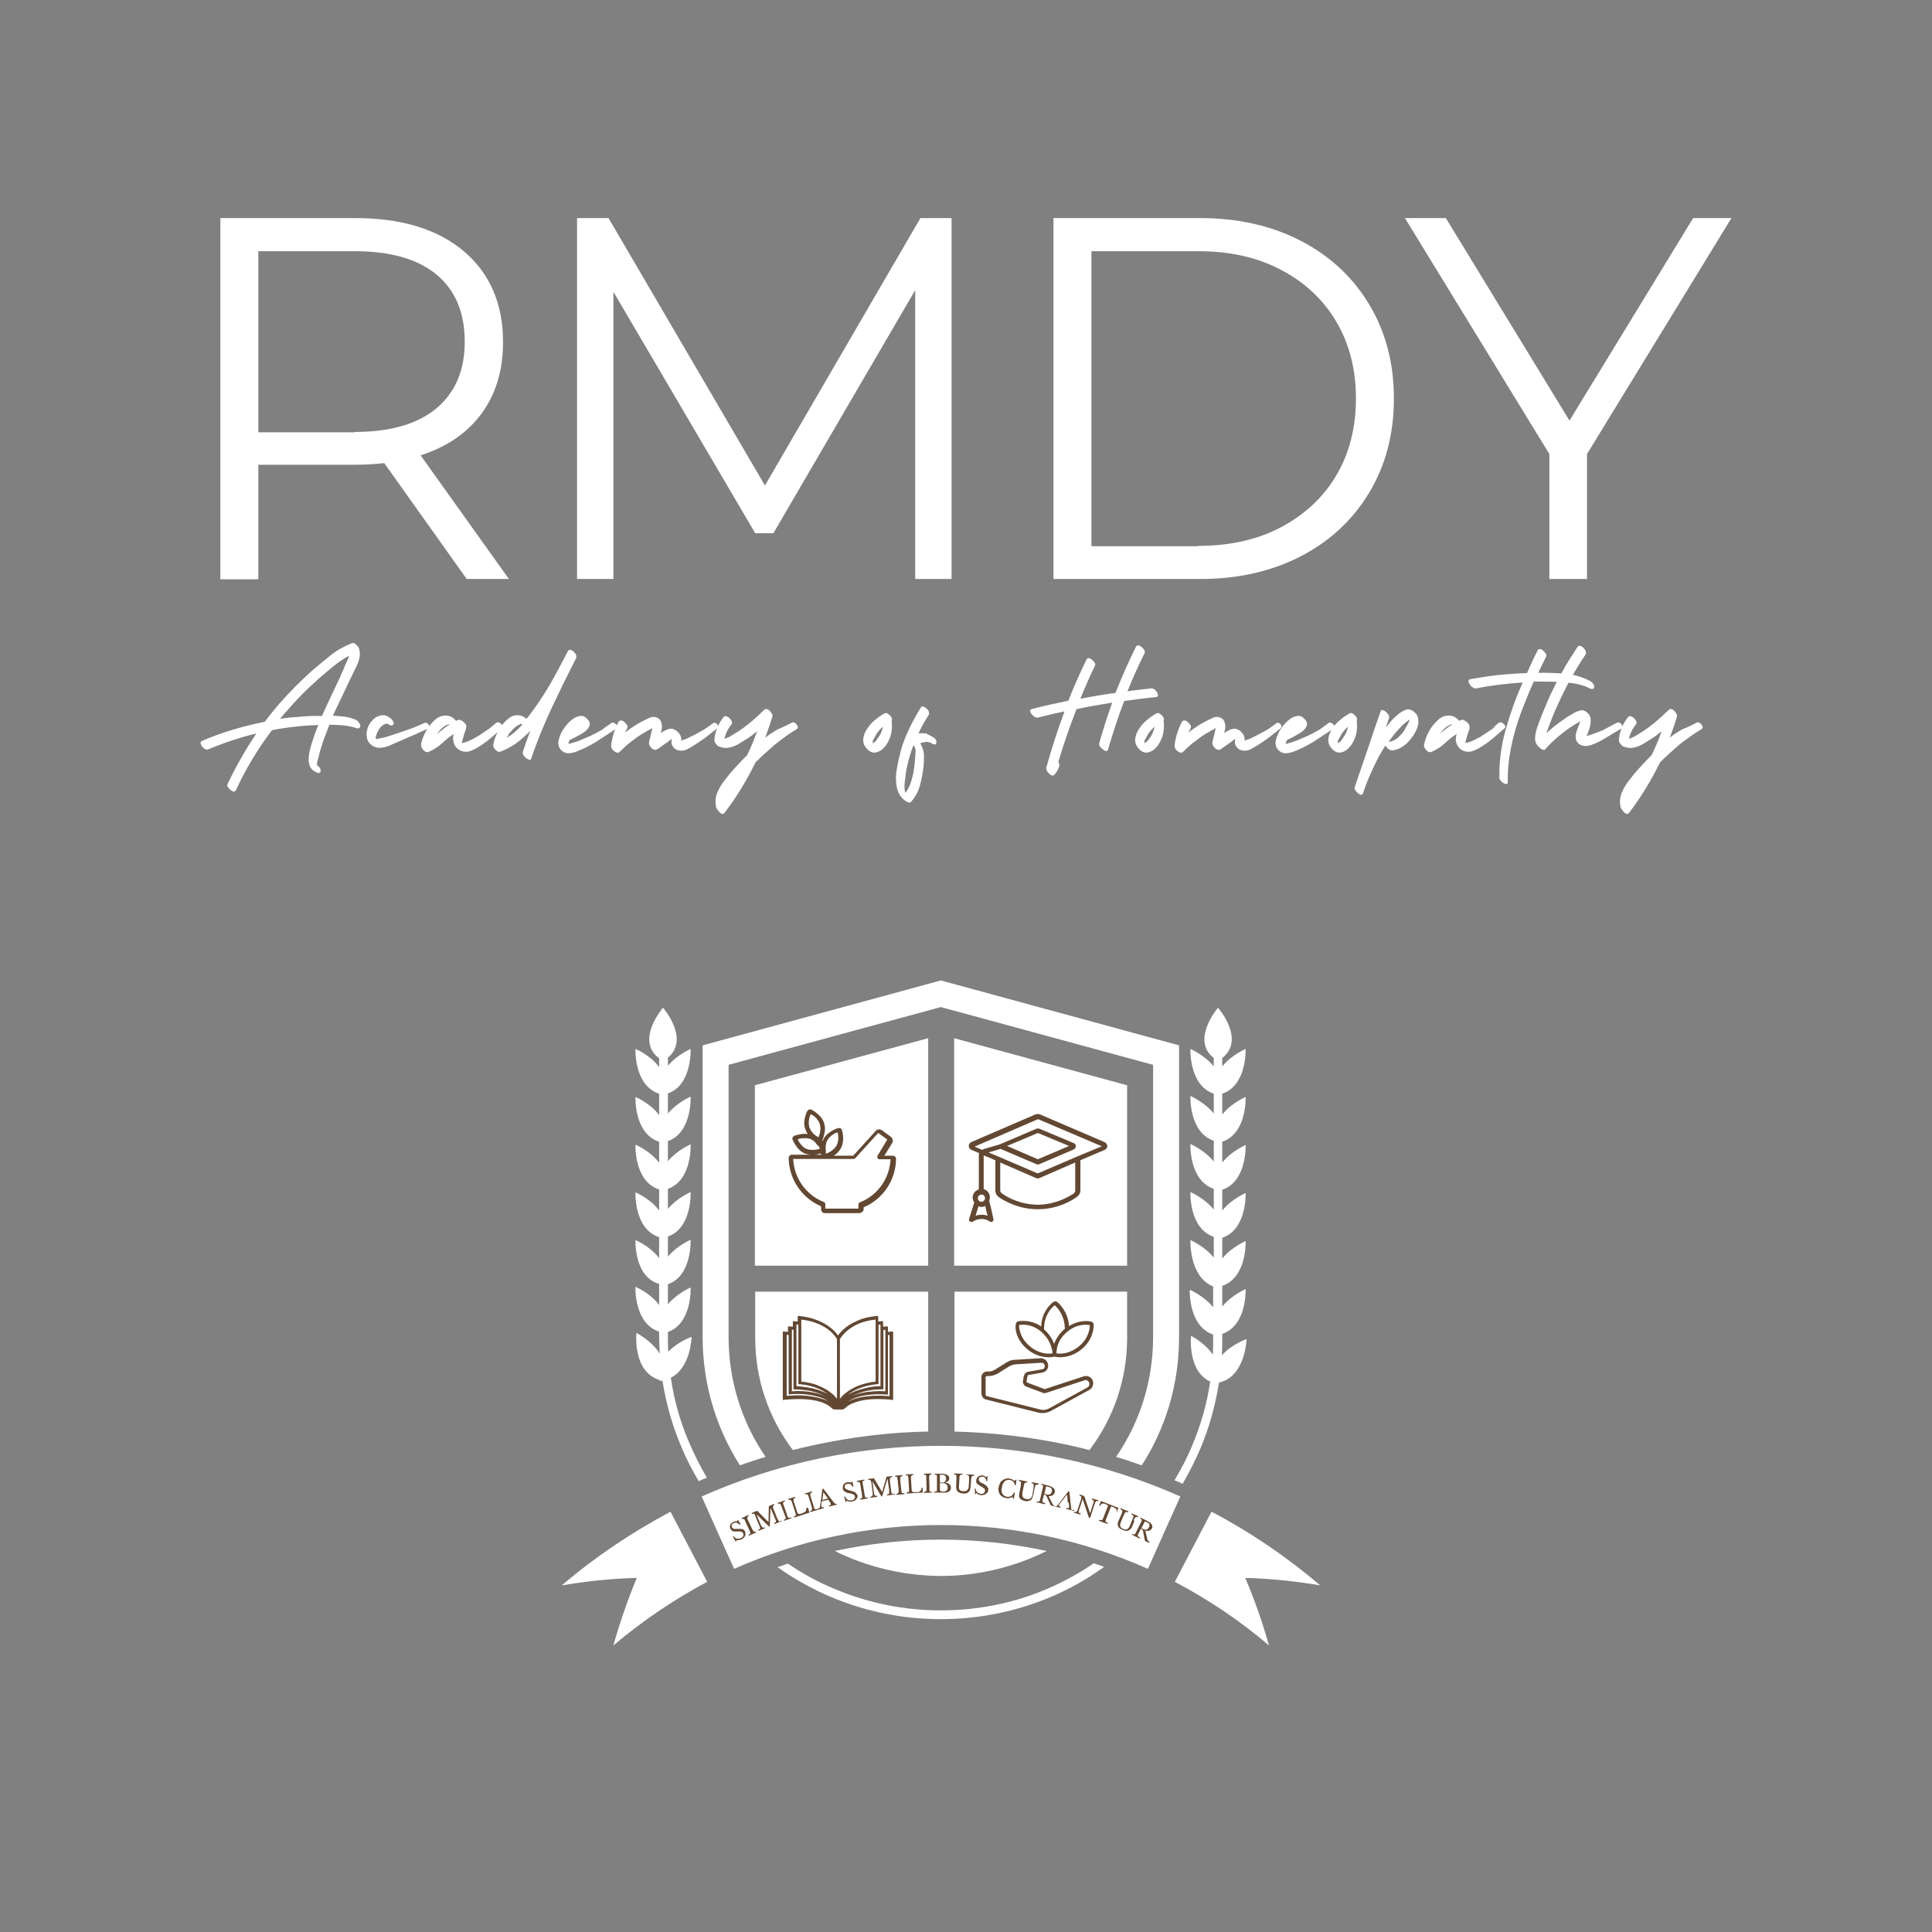 <svg xml:space="preserve" style="enable-background:new 0 0 595.3 595.3;" viewBox="0 0 595.3 595.3" y="0px" x="0px" xmlns:xlink="http://www.w3.org/1999/xlink" xmlns="http://www.w3.org/2000/svg" id="Layer_1" version="1.1">
<rect x="0" y="0" width="595.3" height="595.3" fill="#808080" stroke="none"/>
<style type="text/css">
	.st0{fill:#FFFFFF;}
	.st1{fill:#624833;}
</style>
<g>
	<path d="M109.2,133.1c11,0,19.4-2.4,25.3-7.3c5.8-4.9,8.7-11.7,8.7-20.5c0-9-2.9-15.9-8.7-20.7
		c-5.8-4.8-14.2-7.2-25.3-7.2H79.6v55.8H109.2 M143.8,178.4l-25.4-35.7c-2.9,0.3-5.8,0.5-8.9,0.5H79.6v35.3H67.9V67.2h41.6
		c14.2,0,25.3,3.4,33.4,10.2c8,6.8,12.1,16.1,12.1,28c0,8.7-2.2,16-6.6,22c-4.4,6-10.7,10.3-18.8,12.9l27.2,38.1H143.8z" class="st0"></path>
	<polyline points="293.2,67.2 293.2,178.4 282,178.4 282,89.4 238.3,164.3 232.7,164.3 189,89.9 189,178.4 177.8,178.4 
		177.8,67.2 187.5,67.2 235.7,149.6 283.6,67.2 293.2,67.2" class="st0"></polyline>
	<path d="M369.2,168.2c9.7,0,18.3-1.9,25.6-5.8c7.3-3.9,13-9.2,17-16c4-6.8,6-14.7,6-23.6c0-8.9-2-16.8-6-23.6
		c-4-6.8-9.7-12.2-17-16c-7.3-3.9-15.8-5.8-25.6-5.8h-32.9v90.9H369.2 M324.6,67.2h45.3c11.7,0,22.1,2.4,31.1,7.1
		c9,4.7,16,11.3,21,19.7c5,8.4,7.5,18,7.5,28.8c0,10.8-2.5,20.4-7.5,28.8c-5,8.4-12,15-21,19.7c-9,4.7-19.4,7.1-31.1,7.1h-45.3V67.2
		z" class="st0"></path>
	<polyline points="489,139.9 489,178.4 477.4,178.4 477.4,139.9 432.9,67.2 445.5,67.2 483.6,129.6 521.7,67.2 
		533.5,67.2 489,139.9" class="st0"></polyline>
	<path d="M99.2,220.6c0.8-1.8,1.6-3.5,2.4-5.2c0.8-1.7,1.6-3.4,2.4-5.1c0.4-0.8,0.8-1.6,1.1-2.5
		c0.4-0.8,0.8-1.6,1.1-2.5c0.2-0.4,0.4-0.9,0.6-1.3c0.2-0.5,0.4-0.9,0.6-1.4c0-0.1,0.1-0.2,0.1-0.3c0-0.1,0.1-0.2,0.2-0.3
		c-1.8,0.9-3.5,2.1-5.1,3.4c-1.6,1.3-3.1,2.6-4.6,3.9c-3.5,3.1-6.8,6.4-9.8,10c-0.3,0.3-0.7,0.7-1,1.1c-0.3,0.4-0.6,0.7-0.9,1.1
		c1.8-0.3,3.7-0.5,5.6-0.6c1.9-0.2,3.7-0.3,5.6-0.3C98.2,220.6,98.7,220.6,99.2,220.6 M111,223.4c0.1,0.3,0,0.6-0.2,0.8
		c-0.2,0.2-0.4,0.3-0.8,0.2c-1.4-0.5-2.8-0.7-4.2-0.9c-1.4-0.1-2.9-0.2-4.3-0.2c-0.3,0.7-0.5,1.4-0.8,2.1c-0.3,0.7-0.5,1.4-0.8,2.1
		c-0.3,0.8-0.6,1.6-0.8,2.4c-0.3,0.8-0.5,1.6-0.7,2.4c-0.1,0.4-0.2,0.8-0.3,1.2c-0.1,0.4-0.2,0.8-0.3,1.1c0,0.1-0.1,0.3-0.1,0.5
		c0,0.2,0,0.3,0,0.5c0,0.1,0,0.1,0,0.2c0.2,0.2,0.5,0.4,0.7,0.6c0.2,0.2,0.3,0.5,0.4,0.8c0,0.3,0,0.6-0.2,0.8
		c-0.2,0.2-0.4,0.3-0.8,0.1c-1-0.4-1.7-0.9-2.1-1.6c-0.4-0.7-0.6-1.5-0.6-2.4c0-0.9,0.1-1.8,0.3-2.6c0.3-1.4,0.7-2.7,1.2-4.1
		c0.4-1.4,1-2.7,1.5-4c-4,0.1-7.8,0.5-11.6,1.1c-0.9,0.1-1.8,0.3-2.7,0.5c-4.4,5.8-8.1,11.9-11.1,18.5c-0.2,0.3-0.4,0.4-0.7,0.4
		c-0.3,0-0.6-0.2-1-0.5c-0.3-0.3-0.6-0.6-0.8-0.9c-0.2-0.4-0.2-0.7-0.1-0.9c2.6-5.4,5.5-10.6,8.9-15.6c-5.1,1.2-10,2.9-14.9,4.9
		c-0.3,0.1-0.6,0.1-0.9-0.1c-0.4-0.2-0.7-0.5-0.9-0.8c-0.3-0.3-0.4-0.7-0.5-1c0-0.3,0.1-0.5,0.4-0.7c6.3-2.7,12.8-4.6,19.4-5.9
		c1.4-1.9,2.8-3.6,4.3-5.4c3.2-3.6,6.6-7.1,10.2-10.3c1.9-1.6,3.8-3.2,5.8-4.8c2-1.6,4.2-2.8,6.5-3.7c0.4-0.2,0.8-0.1,1.2,0.3
		c0.4,0.4,0.8,0.7,0.9,1c0.4,1,0.5,2,0.3,3c-0.2,1-0.6,2.1-1.1,3.1c-0.5,1-1,2-1.4,2.9c-0.8,1.5-1.5,3.1-2.2,4.6
		c-0.7,1.5-1.5,3.1-2.2,4.6c-0.5,1-0.9,1.9-1.3,2.8c1.1,0.1,2.2,0.2,3.3,0.3c1.1,0.1,2.2,0.4,3.3,0.8c0.3,0.1,0.7,0.3,1,0.6
		C110.7,222.7,110.9,223.1,111,223.4z" class="st0"></path>
	<path d="M130.7,222.8c0.4-0.2,0.7-0.1,1,0.1c0.3,0.2,0.5,0.5,0.6,0.9c0,0.3-0.1,0.6-0.6,0.8c-1.5,0.7-3,1.3-4.5,2
		c-1.5,0.6-3,1.3-4.6,2c-0.8,0.3-1.6,0.7-2.5,1.1c-0.9,0.4-1.8,0.6-2.7,0.7c-0.9,0.1-1.8-0.1-2.6-0.6c-0.9-0.6-1.5-1.3-1.7-2.3
		c-0.2-1-0.2-1.9,0.1-2.9c0.3-1,0.8-1.9,1.5-2.6c0.7-0.8,1.5-1.3,2.4-1.5c0.9-0.3,1.9-0.1,2.8,0.5c0.3,0.2,0.6,0.4,0.9,0.8
		c0.3,0.3,0.5,0.7,0.5,1.1c0,0.3-0.2,0.5-0.5,0.6c-0.3,0.1-0.6,0-0.8-0.2c-0.6-0.4-1.2-0.4-1.8,0c-0.6,0.3-1,0.8-1.4,1.4
		c-0.4,0.6-0.6,1.2-0.8,1.6c-0.2,0.6-0.3,1-0.2,1.2c0.1,0.1,0.2,0.2,0.3,0.2c0.6-0.1,1.5-0.3,2.8-0.6c1.2-0.4,2.6-0.8,4-1.3
		c1.5-0.5,2.9-1,4.3-1.5C128.7,223.7,129.8,223.2,130.7,222.8" class="st0"></path>
	<path d="M134.6,226.2c0.7-0.5,1.3-1.1,2-1.6c0.6-0.5,1.3-1,2-1.4c0,0-0.1,0-0.1,0c-0.1,0-0.2,0-0.3,0
		c-0.1,0-0.2,0-0.3,0.1c-0.3,0.1-0.5,0.2-0.8,0.4c-0.3,0.2-0.5,0.3-0.7,0.5c-0.4,0.3-0.7,0.6-1,1c-0.3,0.3-0.6,0.7-0.8,1
		C134.6,226.1,134.6,226.1,134.6,226.2C134.6,226.1,134.6,226.2,134.6,226.2 M152.8,222.8c0.3-0.3,0.7-0.3,1.1-0.1
		c0.4,0.2,0.7,0.5,0.9,0.8c0.2,0.4,0.2,0.7-0.2,1c-1.2,1-2.4,2.1-3.6,3.1c-1.2,1-2.5,1.9-3.8,2.7c-0.6,0.4-1.3,0.7-2,1
		c-0.7,0.3-1.5,0.4-2.2,0.3c-0.8-0.1-1.4-0.4-2-0.9c-0.6-0.5-1-1.2-1.2-1.9c-0.1-0.5-0.2-0.9-0.2-1.4c0-0.4,0.1-0.9,0.3-1.3
		c-1.4,0.9-2.6,1.9-3.8,3c-1.2,1.1-2.6,2-4.1,2.6c-0.3,0.1-0.7,0.1-1.1-0.2c-0.4-0.3-0.7-0.6-0.9-1c-0.2-0.4-0.3-0.8-0.3-1.1
		c0.3-1.5,0.9-3,1.7-4.4c0.8-1.4,1.9-2.6,3.1-3.6c1-0.7,2.1-1,3.2-0.9c1.1,0.1,2.1,0.7,2.8,1.6c0.3-0.1,0.5-0.2,0.8-0.3
		c0.3-0.1,0.7,0.1,1.2,0.4c0.3,0.2,0.5,0.4,0.8,0.7c0.2,0.3,0.4,0.6,0.4,0.8c0,0.2,0,0.3-0.1,0.5c0,0.4-0.1,0.8-0.3,1.2
		c-0.1,0.4-0.3,0.8-0.4,1.2c-0.1,0.4-0.2,0.7-0.3,1.1c-0.1,0.4-0.2,0.8-0.3,1.2c0,0,0.1,0,0.1,0c0,0,0,0,0.1,0
		c0.7-0.1,1.6-0.4,2.6-0.9c1-0.5,2-1,3-1.7c1-0.7,1.9-1.3,2.8-1.9C151.7,223.7,152.3,223.2,152.8,222.8z" class="st0"></path>
	<path d="M156.1,227.4c0.9-0.6,1.8-1.2,2.6-1.9c0.8-0.7,1.6-1.5,2.3-2.3c-0.1,0-0.1-0.1-0.2-0.1c-0.1,0-0.2,0-0.3,0
		c-0.1,0-0.2,0-0.3,0.1c-0.3,0.1-0.5,0.2-0.8,0.4c-0.3,0.2-0.5,0.3-0.7,0.5c-0.3,0.3-0.7,0.6-1,1c-0.3,0.3-0.6,0.7-0.9,1
		C156.7,226.5,156.4,226.9,156.1,227.4 M175.9,200.3c0.4,0.1,0.9,0.4,1.2,0.9c0.4,0.4,0.5,0.8,0.5,1.2c0,0.1,0,0.1,0,0.2
		c-2.6,5.1-5.1,10.2-7.5,15.3c-2.4,5.1-4.6,10.4-6.4,15.8c-0.1,0.3-0.3,0.5-0.6,0.4c-0.3-0.1-0.6-0.2-1-0.5
		c-0.3-0.3-0.6-0.6-0.8-0.9c-0.2-0.4-0.3-0.7-0.2-1c0.4-1.1,0.7-2.2,1.1-3.3c0.4-1.1,0.8-2.2,1.2-3.2c-1.3,1.3-2.7,2.6-4.2,3.7
		c-1.5,1.1-3.2,2-5,2.7c-0.3,0.1-0.7,0.1-1.1-0.2c-0.4-0.3-0.7-0.6-0.9-1c-0.2-0.4-0.3-0.8-0.2-1.1c0.3-1.5,0.9-3,1.7-4.4
		c0.8-1.4,1.8-2.6,3.1-3.6c0.9-0.7,1.8-1,2.8-0.9c1,0,1.9,0.4,2.6,1.1c0.2-0.2,0.4-0.5,0.6-0.7c2.4-3.1,4.6-6.4,6.6-9.8
		c2-3.5,3.8-6.9,5.6-10.4c0,0,0.1-0.1,0.1-0.1c0.1-0.2,0.3-0.3,0.6-0.3C175.7,200.3,175.8,200.3,175.9,200.3z" class="st0"></path>
	<path d="M188.2,222.9c0.3-0.3,0.7-0.3,1.1-0.1c0.4,0.2,0.7,0.5,0.9,0.8c0.2,0.4,0.1,0.7-0.3,0.9c-2,1.3-4,2.6-6.1,4
		c-2.1,1.3-4.3,2.4-6.5,3.2c-0.9,0.3-1.7,0.4-2.5,0.4c-0.8-0.1-1.5-0.5-2.1-1.2c-0.6-0.8-0.8-1.7-0.6-2.7c0.2-1,0.6-1.9,1.1-2.9
		c0.6-0.9,1.1-1.7,1.7-2.3c0.5-0.6,1.1-1.1,1.8-1.6c0.7-0.5,1.4-0.7,2.2-0.8c0.8-0.1,1.5,0.3,2.1,1c0.6,0.6,0.8,1.1,0.7,1.7
		c-0.1,0.6-0.4,1.1-0.9,1.6c-0.5,0.5-1.1,0.9-1.8,1.3c-0.7,0.4-1.4,0.8-2,1.1c-0.7,0.3-1.2,0.6-1.5,0.8c-0.2,0.4-0.3,0.7-0.4,1.1
		c0.7-0.1,1.7-0.4,2.9-0.8c1.2-0.5,2.4-1,3.8-1.6c1.3-0.6,2.6-1.3,3.8-2C186.4,224.1,187.4,223.5,188.2,222.9" class="st0"></path>
	<path d="M219.5,223c0.3-0.3,0.7-0.4,1-0.2c0.4,0.2,0.6,0.4,0.7,0.8c0.1,0.3,0.1,0.6-0.3,0.9c-1.2,1-2.5,1.9-3.7,2.9
		c-1.3,0.9-2.6,1.8-3.9,2.6c-0.5,0.3-1.1,0.6-1.6,0.9c-0.6,0.3-1.2,0.4-1.8,0.4c-0.6,0-1.2-0.1-1.8-0.5c-0.6-0.4-0.9-0.9-1.1-1.5
		c-0.1-0.3-0.1-0.5-0.1-0.8c0-0.3,0.1-0.5,0.2-0.8c0,0,0,0,0,0c0,0,0,0,0,0c-0.2,0.1-0.3,0.1-0.4,0.2c-0.2,0.1-0.5,0.3-0.7,0.5
		c-0.2,0.2-0.5,0.4-0.7,0.5c-0.5,0.3-0.9,0.7-1.4,1c-0.5,0.3-0.9,0.7-1.4,1c-0.4,0.2-0.8,0.2-1.2,0c-0.4-0.2-0.8-0.6-1-1
		c-0.3-0.4-0.4-0.8-0.3-1.2c0.1-0.6,0.2-1.1,0.4-1.7c0.1-0.6,0.3-1.1,0.4-1.7c0-0.1,0.1-0.3,0.1-0.5c0-0.2,0.1-0.3,0.1-0.5
		c-0.2,0.1-0.4,0.3-0.6,0.4c-0.2,0.1-0.4,0.2-0.6,0.3c-1.1,0.6-2.2,1.3-3.3,2c-1,0.7-1.9,1.5-2.9,2.2c-0.9,0.8-1.8,1.6-2.7,2.5
		c-0.3,0.3-0.7,0.3-1.1,0.1c-0.4-0.2-0.8-0.5-1.1-0.9c-0.3-0.4-0.4-0.8-0.4-1.1c0.3-2.7,1.1-5.1,2.3-7.4c0.2-0.3,0.4-0.4,0.8-0.4
		c0.3,0,0.7,0.2,1,0.5c0.3,0.3,0.6,0.6,0.8,0.9c0.2,0.3,0.2,0.6,0.1,0.9c-0.2,0.4-0.5,0.9-0.7,1.4c1.1-0.9,2.4-1.7,3.6-2.5
		c1.3-0.8,2.6-1.4,3.9-2c0.8-0.4,1.7-0.4,2.5,0c0.8,0.4,1.2,1.1,1.3,2.1c0.1,0.4,0.1,0.8,0,1.3c-0.1,0.4-0.2,0.9-0.3,1.3
		c0.4-0.3,0.7-0.5,1.1-0.7c0.5-0.3,1-0.5,1.5-0.6c0.5-0.1,1.1-0.1,1.6,0.2c0.5,0.2,1,0.6,1.4,1.1c0.4,0.5,0.6,1,0.7,1.6
		c0,0.2,0,0.4,0,0.7c0.3-0.1,0.9-0.3,1.7-0.6c0.8-0.4,1.6-0.8,2.6-1.3c0.9-0.5,1.9-1,2.9-1.6C218.1,224,218.9,223.5,219.5,223" class="st0"></path>
	<path d="M243.9,222.7c0.3-0.2,0.7-0.2,1.1,0.1c0.4,0.3,0.6,0.6,0.8,1c0.1,0.4,0,0.7-0.4,0.9c-2.3,1.4-4.5,3-6.6,4.7
		c-2.1,1.8-4.1,3.6-6,5.5c-2.7,5.5-5.8,10.7-9.6,15.6c-0.2,0.3-0.5,0.4-0.9,0.2c-0.4-0.2-0.7-0.5-1-0.9c-0.3-0.4-0.5-0.7-0.6-0.9
		c-0.4-1.6-0.3-3.1,0.3-4.6c0.6-1.5,1.4-2.8,2.4-4c0.8-1.1,1.7-2.2,2.6-3.2c0.9-1,1.9-2,2.8-3c0.4-0.4,0.9-0.9,1.4-1.4
		c1.2-2.4,2.2-4.9,3.1-7.4c-1.1,0.9-2.2,1.8-3.4,2.5c-0.9,0.5-1.7,1.1-2.6,1.6c-0.9,0.5-1.8,0.8-2.8,1c-1,0.2-1.9,0-3-0.4
		c-0.3-0.1-0.6-0.4-0.9-0.8c-0.3-0.4-0.5-0.7-0.5-1.1c0.2-2.7,1.2-5.1,2.9-7.2c0.2-0.2,0.5-0.3,0.8-0.2c0.3,0.1,0.7,0.3,1,0.6
		c0.3,0.3,0.5,0.6,0.7,1c0.1,0.3,0.1,0.7-0.1,0.9c-1.1,1.3-1.8,2.8-2.2,4.4c0.5-0.1,0.9-0.3,1.4-0.5c0.4-0.2,0.9-0.5,1.2-0.7
		c0.6-0.4,1.2-0.7,1.8-1.1c0.6-0.4,1.1-0.8,1.7-1.2c1.1-0.8,2.2-1.7,3.2-2.6c1-0.9,2-1.8,3-2.8c0.3-0.3,0.7-0.3,1.1-0.1
		c0.4,0.2,0.8,0.6,1.1,1.1c0.3,0.4,0.4,0.8,0.3,1.1c-0.7,2.2-1.4,4.3-2.2,6.5c1.2-1,2.5-1.8,3.9-2.6
		C241.2,224.1,242.6,223.4,243.9,222.7" class="st0"></path>
	<path d="M271.4,226c0.3-0.7,0.5-1.4,0.7-2.1c-0.5,0.4-1,0.9-1.4,1.4c-0.5,0.6-0.9,1.3-1.3,2.1
		c-0.1,0.2-0.2,0.3-0.3,0.5c-0.1,0.2-0.1,0.3-0.2,0.5c0,0,0,0.1,0,0.3c0,0.1,0,0.3-0.1,0.4c0.2-0.2,0.4-0.3,0.6-0.4
		c0.2-0.1,0.4-0.3,0.5-0.4C270.5,227.4,271,226.7,271.4,226 M274.8,222.6c0.1,1.3,0,2.6-0.3,3.9c-0.4,1.2-0.9,2.4-1.7,3.4
		c-0.8,1-1.6,1.6-2.7,1.9c-1.1,0.3-2.1-0.1-3-1.1c-0.9-0.9-1.2-2-1.1-3.1c0.1-1.1,0.6-2.2,1.3-3.2c0.7-1.1,1.6-2,2.6-2.8
		c1-0.8,1.9-1.4,2.7-1.8c0.3-0.2,0.7-0.1,1.1,0.2c0.4,0.3,0.8,0.7,1,1.1c0.2,0.4,0.2,0.8,0,1.1C274.7,222.2,274.8,222.4,274.8,222.6
		z" class="st0"></path>
	<path d="M282,233.3c0-0.5,0.1-1.1,0.1-1.9c0-0.8-0.2-1.4-0.7-1.7c-0.1,0.4-0.3,0.8-0.4,1.2c-0.2,0.4-0.3,0.8-0.4,1.2
		c-0.4,1.2-0.7,2.4-1,3.6c-0.3,1.2-0.5,2.4-0.6,3.6c0,0.3-0.1,0.8-0.2,1.4c-0.1,0.6-0.1,1.2-0.1,1.9c0,0.7,0.1,1.2,0.3,1.7
		c0.7-1,1.3-2,1.6-3.1c0.4-1.1,0.7-2.3,0.9-3.5c0.1-0.7,0.2-1.4,0.3-2.1C281.9,234.7,281.9,234,282,233.3 M287.6,227.2
		c0.5,0.3,0.8,0.7,0.9,1.1c0.1,0.4,0,0.8-0.2,1c-0.3,0.2-0.7,0.1-1.3-0.3c-0.5-0.3-1.1-0.4-1.7-0.4c-0.6,0.1-1.2,0.2-1.8,0.4
		c0.7,1,1.1,2.3,1.2,3.6c0,1.4,0,2.7-0.2,4.1c-0.2,1.9-0.6,3.7-1.1,5.5c-0.5,1.8-1.4,3.4-2.7,4.9c-0.2,0.2-0.3,0.2-0.6,0.2
		c-0.2-0.1-0.4-0.1-0.6-0.2c-1.2-0.7-2.1-1.7-2.6-2.8c-0.5-1.1-0.8-2.4-0.8-3.7c-0.1-1.3,0-2.6,0.3-4c0.2-1.3,0.5-2.6,0.8-3.8
		c0.6-2.7,1.5-5.2,2.7-7.7c1.1-2.5,2.5-4.9,3.9-7.2c0.2-0.2,0.4-0.3,0.7-0.2c0.3,0.1,0.6,0.3,1,0.6c0.3,0.3,0.6,0.6,0.7,1
		c0.1,0.3,0.1,0.7,0,0.9c-1.2,1.9-2.3,3.8-3.2,5.8c0.8-0.1,1.6-0.1,2.4,0C286,226.4,286.8,226.7,287.6,227.2z" class="st0"></path>
	<path d="M354.8,212.1c0.3,0,0.6,0.1,0.9,0.3c0.3,0.2,0.6,0.6,0.8,0.9c0.2,0.3,0.3,0.7,0.3,1c0,0.3-0.2,0.4-0.6,0.5
		c-3.3,0.3-6.5,0.7-9.8,1.2c-1.9,4.9-3.5,9.9-5,15c-0.1,0.3-0.3,0.4-0.6,0.4c-0.3,0-0.6-0.2-1-0.5c-0.4-0.3-0.6-0.6-0.9-0.9
		c-0.2-0.3-0.3-0.7-0.2-1c1.2-4.2,2.5-8.3,4-12.5c-3.7,0.6-7.3,1.2-11,2c-2.1,5.4-4,10.8-5.6,16.3c0.3,0.5,0.4,0.9,0.3,1.2
		c-0.3,1-0.8,1.9-1.5,2.7c-0.3,0.3-0.7,0.4-1.1,0.1c-0.4-0.3-0.8-0.6-1.1-1.1c-0.3-0.5-0.4-0.9-0.3-1.2c1.6-5.8,3.5-11.6,5.6-17.3
		c-2.8,0.6-5.5,1.2-8.2,1.9c-0.3,0.1-0.6,0-1-0.2c-0.3-0.2-0.6-0.5-0.9-0.8c-0.3-0.4-0.4-0.7-0.5-1c0-0.3,0.1-0.5,0.4-0.6
		c3.8-1,7.6-1.8,11.4-2.6c1.7-4.4,3.6-8.6,5.6-12.7c0.2-0.3,0.4-0.5,0.7-0.4c0.3,0,0.6,0.2,1,0.5c0.3,0.3,0.6,0.6,0.8,0.9
		c0.2,0.3,0.2,0.6,0.1,0.9c-1.6,3.3-3.1,6.7-4.5,10.2c3.6-0.7,7.2-1.3,10.8-1.8c1.9-4.8,4-9.5,6.3-14.2c0.2-0.3,0.4-0.5,0.8-0.4
		c0.3,0,0.7,0.2,1,0.5c0.3,0.3,0.6,0.6,0.8,0.9c0.2,0.4,0.2,0.6,0.1,0.9c-1.9,3.8-3.7,7.8-5.3,11.8
		C350,212.6,352.4,212.4,354.8,212.1" class="st0"></path>
	<path d="M355.1,226c0.3-0.7,0.5-1.4,0.7-2.1c-0.5,0.4-1,0.9-1.4,1.4c-0.5,0.6-0.9,1.3-1.3,2.1
		c-0.1,0.2-0.2,0.3-0.3,0.5c-0.1,0.2-0.1,0.3-0.2,0.5c0,0,0,0.1,0,0.3c0,0.1,0,0.3-0.1,0.4c0.2-0.2,0.4-0.3,0.6-0.4
		c0.2-0.1,0.4-0.3,0.5-0.4C354.3,227.4,354.8,226.7,355.1,226 M358.6,222.6c0.1,1.3,0,2.6-0.3,3.9c-0.4,1.2-0.9,2.4-1.7,3.4
		c-0.8,1-1.6,1.6-2.7,1.9c-1.1,0.3-2.1-0.1-3-1.1c-0.9-0.9-1.2-2-1.1-3.1c0.1-1.1,0.6-2.2,1.3-3.2c0.7-1.1,1.6-2,2.6-2.8
		c1-0.8,1.9-1.4,2.7-1.8c0.3-0.2,0.7-0.1,1.1,0.2c0.4,0.3,0.8,0.7,1,1.1c0.2,0.4,0.2,0.8,0,1.1C358.5,222.2,358.5,222.4,358.6,222.6
		z" class="st0"></path>
	<path d="M393.1,223c0.3-0.3,0.7-0.4,1-0.2c0.4,0.2,0.6,0.4,0.7,0.8c0.1,0.3,0.1,0.6-0.3,0.9c-1.2,1-2.5,1.9-3.7,2.9
		c-1.3,0.9-2.6,1.8-3.9,2.6c-0.5,0.3-1.1,0.6-1.6,0.9c-0.6,0.3-1.2,0.4-1.8,0.4c-0.6,0-1.2-0.1-1.8-0.5c-0.6-0.4-0.9-0.9-1.1-1.5
		c-0.1-0.3-0.1-0.5-0.1-0.8c0-0.3,0.1-0.5,0.2-0.8c0,0,0,0,0,0c0,0,0,0,0,0c-0.2,0.1-0.3,0.1-0.4,0.2c-0.2,0.1-0.5,0.3-0.7,0.5
		c-0.2,0.2-0.5,0.4-0.7,0.5c-0.5,0.3-0.9,0.7-1.4,1c-0.5,0.3-0.9,0.7-1.4,1c-0.4,0.2-0.8,0.2-1.2,0c-0.4-0.2-0.8-0.6-1-1
		c-0.3-0.4-0.4-0.8-0.3-1.2c0.1-0.6,0.2-1.1,0.4-1.7c0.1-0.6,0.3-1.1,0.4-1.7c0-0.1,0.1-0.3,0.1-0.5c0-0.2,0.1-0.3,0.1-0.5
		c-0.2,0.1-0.4,0.3-0.6,0.4c-0.2,0.1-0.4,0.2-0.6,0.3c-1.1,0.6-2.2,1.3-3.3,2c-1,0.7-1.9,1.5-2.9,2.2c-0.9,0.8-1.8,1.6-2.7,2.5
		c-0.3,0.3-0.7,0.3-1.1,0.1c-0.4-0.2-0.8-0.5-1.1-0.9c-0.3-0.4-0.4-0.8-0.4-1.1c0.3-2.7,1.1-5.1,2.3-7.4c0.2-0.3,0.4-0.4,0.8-0.4
		c0.3,0,0.7,0.2,1,0.5c0.3,0.3,0.6,0.6,0.8,0.9c0.2,0.3,0.2,0.6,0.1,0.9c-0.2,0.4-0.5,0.9-0.7,1.4c1.1-0.9,2.4-1.7,3.6-2.5
		c1.3-0.8,2.6-1.4,3.9-2c0.8-0.4,1.7-0.4,2.5,0c0.8,0.4,1.2,1.1,1.3,2.1c0.1,0.4,0.1,0.8,0,1.3c-0.1,0.4-0.2,0.9-0.3,1.3
		c0.4-0.3,0.7-0.5,1.1-0.7c0.5-0.3,1-0.5,1.5-0.6c0.5-0.1,1.1-0.1,1.6,0.2c0.5,0.2,1,0.6,1.4,1.1c0.4,0.5,0.6,1,0.7,1.6
		c0,0.2,0,0.4,0,0.7c0.3-0.1,0.9-0.3,1.7-0.6c0.8-0.4,1.6-0.8,2.6-1.3c0.9-0.5,1.9-1,2.9-1.6C391.7,224,392.5,223.5,393.1,223" class="st0"></path>
	<path d="M409.2,222.9c0.3-0.3,0.7-0.3,1.1-0.1c0.4,0.2,0.7,0.5,0.9,0.8c0.2,0.4,0.1,0.7-0.3,0.9c-2,1.3-4,2.6-6.1,4
		c-2.1,1.3-4.3,2.4-6.5,3.2c-0.9,0.3-1.7,0.4-2.5,0.4c-0.8-0.1-1.5-0.5-2.1-1.2c-0.6-0.8-0.8-1.7-0.6-2.7c0.2-1,0.6-1.9,1.1-2.9
		c0.6-0.9,1.1-1.7,1.7-2.3c0.5-0.6,1.1-1.1,1.8-1.6c0.7-0.5,1.4-0.7,2.2-0.8c0.8-0.1,1.5,0.3,2.1,1c0.6,0.6,0.8,1.1,0.7,1.7
		c-0.1,0.6-0.4,1.1-0.9,1.6c-0.5,0.5-1.1,0.9-1.8,1.3c-0.7,0.4-1.4,0.8-2,1.1c-0.7,0.3-1.2,0.6-1.5,0.8c-0.2,0.4-0.3,0.7-0.4,1.1
		c0.7-0.1,1.7-0.4,2.9-0.8c1.2-0.5,2.4-1,3.8-1.6c1.3-0.6,2.6-1.3,3.8-2C407.5,224.1,408.5,223.5,409.2,222.9" class="st0"></path>
	<path d="M414.7,226c0.3-0.7,0.5-1.4,0.7-2.1c-0.5,0.4-1,0.9-1.4,1.4c-0.5,0.6-0.9,1.3-1.3,2.1
		c-0.1,0.2-0.2,0.3-0.3,0.5c-0.1,0.2-0.1,0.3-0.2,0.5c0,0,0,0.1,0,0.3c0,0.1,0,0.3-0.1,0.4c0.2-0.2,0.4-0.3,0.6-0.4
		c0.2-0.1,0.4-0.3,0.5-0.4C413.8,227.4,414.3,226.7,414.7,226 M418.1,222.6c0.1,1.3,0,2.6-0.3,3.9c-0.4,1.2-0.9,2.4-1.7,3.4
		c-0.8,1-1.6,1.6-2.7,1.9c-1.1,0.3-2.1-0.1-3-1.1c-0.9-0.9-1.2-2-1.1-3.1c0.1-1.1,0.6-2.2,1.3-3.2c0.7-1.1,1.6-2,2.6-2.8
		c1-0.8,1.9-1.4,2.7-1.8c0.3-0.2,0.7-0.1,1.1,0.2c0.4,0.3,0.8,0.7,1,1.1c0.2,0.4,0.2,0.8,0,1.1C418,222.2,418.1,222.4,418.1,222.6z" class="st0"></path>
	<path d="M434,222.7c0.1-0.2,0.1-0.3,0.2-0.5c0-0.2,0.1-0.4,0.1-0.5c-0.1,0.1-0.2,0.2-0.4,0.3c-0.1,0.1-0.3,0.2-0.4,0.3
		c-0.2,0.1-0.3,0.2-0.4,0.3c-0.6,0.5-1.2,1.1-1.7,1.6c-0.5,0.6-1.1,1.2-1.6,1.8c-0.6,0.8-1.3,1.6-1.9,2.6c0.9-0.1,1.8-0.5,2.6-1.1
		c0.8-0.7,1.5-1.4,2.1-2.3C433.1,224.3,433.6,223.5,434,222.7 M435.9,219.5c0.7,0.6,1.1,1.4,1.1,2.3c0.1,0.9,0,1.7-0.3,2.5
		c-0.4,1-1,2.1-1.8,3.1c-0.8,1.1-1.7,2-2.8,2.7c-1.1,0.7-2.2,1.1-3.4,1.1c-0.3,0-0.6-0.2-1-0.5c-0.4-0.3-0.6-0.6-0.8-1
		c-1.5,2.3-2.8,4.7-3.9,7.2c-1.2,2.5-2.2,5-3,7.5c-0.1,0.3-0.3,0.5-0.6,0.5c-0.3,0-0.6-0.2-1-0.5c-0.3-0.3-0.6-0.6-0.8-0.9
		c-0.2-0.4-0.3-0.7-0.2-0.9c1.3-3.9,2.7-7.8,4-11.7c1.3-3.9,2.6-7.8,4-11.7c0.1-0.4,0.3-0.5,0.6-0.4c0.3,0,0.6,0.2,1,0.5
		c0.3,0.3,0.6,0.6,0.8,0.9c0.2,0.3,0.3,0.7,0.2,1c-0.2,0.5-0.3,1-0.5,1.5c-0.2,0.5-0.3,1-0.5,1.5c0.5-0.7,1.1-1.4,1.7-2.1
		c0.6-0.7,1.3-1.3,2-1.9c0.8-0.7,1.6-1.2,2.5-1.5C434.1,218.4,435,218.7,435.9,219.5z" class="st0"></path>
	<path d="M443.5,226.2c0.7-0.5,1.3-1.1,2-1.6c0.6-0.5,1.3-1,2-1.4c0,0,0,0,0,0c-0.1,0-0.2,0-0.3,0c-0.1,0-0.2,0-0.3,0.1
		c-0.3,0.1-0.5,0.2-0.8,0.4c-0.3,0.2-0.5,0.3-0.7,0.5c-0.4,0.3-0.7,0.6-1,1c-0.3,0.3-0.6,0.7-0.8,1
		C443.5,226.1,443.5,226.1,443.5,226.2C443.5,226.1,443.5,226.2,443.5,226.2 M461.7,222.8c0.3-0.3,0.7-0.3,1.1-0.1
		c0.4,0.2,0.7,0.5,0.9,0.8c0.2,0.4,0.2,0.7-0.2,1c-1.2,1-2.4,2.1-3.6,3.1c-1.2,1-2.5,1.9-3.8,2.7c-0.6,0.4-1.3,0.7-2,1
		c-0.7,0.3-1.5,0.4-2.2,0.3c-0.8-0.1-1.5-0.4-2-0.9c-0.6-0.5-1-1.2-1.2-1.9c-0.1-0.5-0.2-0.9-0.1-1.4c0-0.4,0.1-0.9,0.3-1.3
		c-1.4,0.9-2.6,1.9-3.8,3c-1.2,1.1-2.6,2-4.1,2.6c-0.4,0.1-0.7,0.1-1.1-0.2c-0.4-0.3-0.7-0.6-0.9-1c-0.2-0.4-0.3-0.8-0.2-1.1
		c0.3-1.5,0.9-3,1.7-4.4c0.8-1.4,1.9-2.6,3.1-3.6c1-0.7,2.1-1,3.2-0.9c1.1,0.1,2.1,0.7,2.8,1.6c0.3-0.1,0.5-0.2,0.8-0.3
		c0.3-0.1,0.7,0.1,1.2,0.4c0.3,0.2,0.5,0.4,0.8,0.7c0.2,0.3,0.4,0.6,0.4,0.8c0,0.2,0,0.3,0,0.5c0,0.4-0.1,0.8-0.3,1.2
		c-0.1,0.4-0.3,0.8-0.4,1.2c-0.1,0.4-0.2,0.7-0.3,1.1c-0.1,0.4-0.2,0.8-0.3,1.2c0,0,0.1,0,0.1,0c0,0,0,0,0.1,0
		c0.7-0.1,1.6-0.4,2.6-0.9c1-0.5,2-1,3-1.7c1-0.7,1.9-1.3,2.8-1.9C460.6,223.7,461.2,223.2,461.7,222.8z" class="st0"></path>
	<path d="M489.9,209.8c0.3,0.2,0.6,0.4,0.9,0.8c0.3,0.3,0.5,0.7,0.4,1.1c-0.1,0.4-0.2,0.6-0.5,0.6c-0.3,0-0.6,0-0.9-0.2
		c-1.3-0.7-2.7-1.1-4.1-1.4c-1.5-0.3-2.9-0.4-4.3-0.5c-2.9-0.2-5.8-0.2-8.7-0.2c0,0-0.1,0-0.1,0c0,0,0,0,0,0
		c-1.5,3.3-2.8,6.6-4.1,10c-1.2,3.4-2.2,6.8-2.9,10.3c-0.7,3.5-1.1,7-1,10.6c0,0.4-0.1,0.6-0.4,0.7c-0.3,0-0.6-0.1-0.9-0.3
		c-0.4-0.2-0.7-0.5-0.9-0.8c-0.3-0.3-0.4-0.6-0.4-0.9c-0.1-5.1,0.6-10.1,2-15c1.4-4.9,3.1-9.7,5.2-14.3c-4.9,0.3-9.7,0.9-14.4,1.8
		c-0.3,0.1-0.6,0-1-0.3c-0.4-0.2-0.7-0.5-0.9-0.9c-0.3-0.4-0.4-0.7-0.4-1c0-0.3,0.1-0.5,0.4-0.6c2.9-0.5,5.8-1,8.8-1.3
		c2.9-0.3,5.9-0.5,8.8-0.6c0.5-1.2,1.1-2.4,1.6-3.5c0.5-1.2,1.1-2.3,1.7-3.5c0.1-0.3,0.4-0.4,0.7-0.4c0.3,0,0.7,0.2,1,0.5
		c0.3,0.3,0.6,0.6,0.8,0.9c0.2,0.3,0.2,0.6,0.1,0.9c-0.4,0.8-0.8,1.7-1.2,2.5c-0.4,0.8-0.8,1.6-1.2,2.5c1.8,0,3.6,0,5.5,0.1
		c1.9,0.1,3.7,0.3,5.5,0.6C486.7,208.4,488.4,209,489.9,209.8" class="st0"></path>
	<path d="M498.2,222.7c0.3-0.2,0.7-0.1,1,0.1c0.3,0.2,0.6,0.5,0.7,0.9c0.1,0.4-0.1,0.7-0.5,0.9
		c-1.5,0.9-3.1,1.8-4.7,2.8c-1.6,1-3.2,1.8-4.9,2.3c-1,0.3-1.9,0.2-2.8-0.2c-0.9-0.4-1.4-1.2-1.5-2.3c0-0.5,0-1,0.2-1.5
		c0.1-0.5,0.3-1,0.5-1.5c0.1-0.4,0.3-0.7,0.4-1c0.1-0.3,0.2-0.7,0.4-1c-4.1,2.3-7.8,5.2-10.9,8.7c-0.2,0.2-0.4,0.2-0.7,0.1
		c-0.3-0.1-0.6-0.2-0.7-0.4c-1.1-0.8-1.7-1.8-1.7-2.9c0-1.1,0.2-2.2,0.6-3.4c1-2.9,2.2-5.8,3.4-8.6c1.3-2.9,2.7-5.7,4.2-8.4
		c1.5-2.8,3.2-5.4,4.9-8c0.2-0.3,0.4-0.4,0.8-0.3c0.3,0.1,0.7,0.3,1,0.6c0.3,0.3,0.5,0.6,0.7,1c0.1,0.4,0.1,0.7,0,1
		c-3,4.4-5.6,9.1-7.8,13.8c-1.1,2.3-2.2,4.8-3.1,7.2c-0.4,1-0.8,2.1-1.2,3.3c1.3-1.2,2.6-2.3,4-3.3c1.4-1,2.8-2,4.3-2.8
		c0.7-0.5,1.5-0.7,2.2-0.9c0.7-0.2,1.4,0.1,2.1,0.7c0.6,0.5,0.9,1.2,1,1.8c0.1,0.7,0,1.4-0.1,2.1c-0.1,0.6-0.3,1.1-0.5,1.7
		c-0.2,0.5-0.4,1.1-0.6,1.6c1.6-0.5,3.3-1.1,5-1.8C495.1,224.3,496.7,223.5,498.2,222.7" class="st0"></path>
	<path d="M522.7,222.7c0.3-0.2,0.7-0.2,1.1,0.1c0.4,0.3,0.6,0.6,0.8,1c0.1,0.4,0,0.7-0.4,0.9c-2.3,1.4-4.5,3-6.7,4.7
		c-2.1,1.8-4.1,3.6-6,5.5c-2.7,5.5-5.8,10.7-9.6,15.6c-0.2,0.3-0.5,0.4-0.9,0.2c-0.4-0.2-0.7-0.5-1-0.9c-0.3-0.4-0.5-0.7-0.6-0.9
		c-0.4-1.6-0.3-3.1,0.3-4.6c0.6-1.5,1.4-2.8,2.4-4c0.8-1.1,1.7-2.2,2.6-3.2c0.9-1,1.9-2,2.8-3c0.4-0.4,0.9-0.9,1.4-1.4
		c1.2-2.4,2.2-4.9,3.1-7.4c-1.1,0.9-2.2,1.8-3.4,2.5c-0.9,0.5-1.7,1.1-2.6,1.6c-0.9,0.5-1.8,0.8-2.8,1c-1,0.2-1.9,0-3-0.4
		c-0.3-0.1-0.6-0.4-0.9-0.8c-0.3-0.4-0.5-0.7-0.5-1.1c0.2-2.7,1.2-5.1,2.9-7.2c0.2-0.2,0.5-0.3,0.8-0.2c0.3,0.1,0.7,0.3,1,0.6
		c0.3,0.3,0.5,0.6,0.7,1c0.1,0.3,0.1,0.7-0.1,0.9c-1.1,1.3-1.8,2.8-2.2,4.4c0.5-0.1,0.9-0.3,1.4-0.5c0.4-0.2,0.9-0.5,1.2-0.7
		c0.6-0.4,1.2-0.7,1.8-1.1c0.6-0.4,1.1-0.8,1.7-1.2c1.1-0.8,2.2-1.7,3.2-2.6c1-0.9,2-1.8,3-2.8c0.3-0.3,0.7-0.3,1.1-0.1
		c0.4,0.2,0.8,0.6,1.1,1.1c0.3,0.4,0.4,0.8,0.3,1.1c-0.6,2.2-1.4,4.3-2.2,6.5c1.2-1,2.5-1.8,3.9-2.6
		C520,224.1,521.4,223.4,522.7,222.7" class="st0"></path>
	<path d="M145.8,528.1 M434.2,281.1 M366.8,382.1c0,0,4.4,1.9,7.2,5.4v-6.4c-7.7-2.6-7.2-13.8-7.2-13.8s4.4,1.9,7.2,5.4
		v-6.4c-7.7-2.6-7.2-13.8-7.2-13.8s4.4,1.9,7.2,5.4v-6.4c-7.7-2.6-7.2-13.8-7.2-13.8s4.4,1.9,7.2,5.4V337
		c-7.7-2.6-7.2-13.8-7.2-13.8s4.4,1.9,7.2,5.4V326c-7.2-5.6,1.3-15.5,1.3-15.5s8.6,9.8,1.3,15.5v2.6c2.8-3.5,7.2-5.4,7.2-5.4
		s0.5,11.2-7.2,13.8v6.4c2.8-3.5,7.2-5.4,7.2-5.4s0.5,11.2-7.2,13.8v6.4c2.8-3.5,7.2-5.4,7.2-5.4s0.5,11.2-7.2,13.8v6.4
		c2.8-3.5,7.2-5.4,7.2-5.4s0.5,11.2-7.2,13.8v6.4c2.8-3.5,7.2-5.4,7.2-5.4s0.5,11.2-7.2,13.8v6.4c2.8-3.5,7.2-5.4,7.2-5.4
		s0.5,11.2-7.2,13.8v1.6c0,1.7,0,3.3-0.1,5c3-3.4,7.6-5,7.6-5s-0.3,11.6-8.5,13.4c-1.1,7-3,13.9-5.8,20.5c-1.6,3.7-3.4,7.2-5.4,10.7
		c-0.8-0.4-1.6-0.7-2.5-1.1c2-3.4,3.9-6.9,5.4-10.6c2.7-6.4,4.6-13,5.6-19.8c-7.1-3.3-5.9-14.1-5.9-14.1s4.2,2.1,6.7,5.8
		c0.1-1.5,0.1-3.1,0.1-4.6v-1.6c-7.7-2.6-7.2-13.8-7.2-13.8s4.4,1.9,7.2,5.4v-6.4C366.3,393.3,366.8,382.1,366.8,382.1z
		 M216.5,322.1l73.4-20l73.4,20v90c0,14.5-4.2,28.1-11.5,39.4c-2.6-0.9-5.2-1.8-7.9-2.6c7.4-10.8,11.4-23.5,11.4-36.9v-83.9
		l-65.4-17.8l-65.4,17.8v83.9c0,13.4,4,26.1,11.4,36.9c-2.7,0.8-5.3,1.7-7.9,2.6c-7.3-11.4-11.5-25-11.5-39.5V322.1z M347.3,398
		v14.2c0,12.7-4.1,24.7-11.6,34.6c-2.4-0.6-4.8-1.2-7.2-1.7c-11.3-2.4-22.9-3.7-34.4-4V398H347.3z M294,390v-70.1l53.3,14.5V390H294
		z M232.6,390v-55.6l53.4-14.5V390H232.6z M286,398v43.1c-11.6,0.2-23.1,1.6-34.4,4c-2.5,0.5-4.9,1.1-7.3,1.7
		c-7.5-9.9-11.6-21.9-11.6-34.6V398H286z M195.8,382.1c0,0,4.6,1.9,7.3,5.6v-6.5c-7.8-2.5-7.3-13.8-7.3-13.8s4.6,1.9,7.3,5.6v-6.5
		c-7.8-2.5-7.3-13.8-7.3-13.8s4.6,1.9,7.3,5.6v-6.5c-7.8-2.5-7.3-13.8-7.3-13.8s4.6,1.9,7.3,5.6V337c-7.8-2.5-7.3-13.8-7.3-13.8
		s4.6,1.9,7.3,5.6v-2.7c-7.5-5.6,1.2-15.6,1.2-15.6s8.4,9.7,1.5,15.4v2.5c2.8-3.4,7-5.2,7-5.2s0.5,11.1-7,13.7v6.2
		c2.8-3.4,7-5.2,7-5.2s0.5,11.1-7,13.7v6.2c2.8-3.4,7-5.2,7-5.2s0.5,11.1-7,13.7v6.2c2.8-3.4,7-5.2,7-5.2s0.5,11.1-7,13.7v6.2
		c2.8-3.4,7-5.2,7-5.2s0.5,11.1-7,13.7v6.2c2.8-3.4,7-5.2,7-5.2s0.5,11.1-7,13.7v1.6c0,1.5,0,3,0.1,4.5c3-3.1,7.2-4.6,7.2-4.6
		s-0.2,9.5-6.4,12.6c1,6.9,2.9,13.7,5.7,20.1c1.6,3.7,3.4,7.3,5.4,10.7c-0.8,0.3-1.7,0.7-2.5,1.1c-2-3.4-3.9-7-5.4-10.7
		c-2.8-6.6-4.7-13.4-5.8-20.4h0c0,0.1,0,0.1-0.1,0.2c-0.1,0-0.3-0.1-0.4-0.1c-0.1,0-0.3,0-0.4,0c0-0.1,0-0.1,0-0.2
		c-8.4-2.6-7.1-14.5-7.1-14.5s4.7,2.4,7.2,6.4c-0.1-1.7-0.2-3.5-0.2-5.3v-1.5c-7.8-2.5-7.3-13.8-7.3-13.8s4.6,1.9,7.3,5.6v-6.5
		C195.3,393.4,195.8,382.1,195.8,382.1z M189,507c2-7.1,4.4-14,7.2-20.8c-7.8,0.2-15.4,1-23.1,2.3c10.3-8.8,21.5-16.3,33.5-22.7
		c3.8,7.2,7.5,14.4,11.3,21.6C207.6,492.9,198,499.4,189,507z M323.7,492.1c-10.7,4.5-22.1,6.8-33.8,6.8c-11.7,0-23.1-2.3-33.8-6.8
		c-5.9-2.5-11.4-5.6-16.5-9.2c1-0.4,2.1-0.7,3.2-1.1c4.5,3.1,9.3,5.7,14.4,7.8c10.4,4.4,21.4,6.6,32.7,6.6s22.4-2.2,32.7-6.6
		c5.1-2.2,9.9-4.8,14.4-7.9c1.1,0.3,2.1,0.7,3.2,1.1C335.1,486.5,329.6,489.6,323.7,492.1z M257.2,477.9c10.7-2.3,21.6-3.5,32.7-3.5
		c11.1,0,22,1.2,32.6,3.5c-9.8,4.9-21,7.7-32.7,7.7C278.2,485.5,267.1,482.8,257.2,477.9z M226.2,483.4c-3.3-7.4-6.7-14.8-10-22.3
		c46.9-20.8,100.7-20.8,147.5,0c-3.3,7.4-6.7,14.8-10,22.3C313.2,465.4,266.8,465.4,226.2,483.4z M391,507
		c-8.9-7.6-18.6-14.1-29-19.6c3.8-7.2,7.5-14.4,11.3-21.6c12,6.3,23.2,13.9,33.5,22.7c-7.6-1.3-15.3-2.1-23.1-2.3
		C386.6,493,389,499.9,391,507z" class="st0"></path>
	<path d="M263.8,460.2c-0.1-0.1-0.2-0.3-0.4-0.4c-0.2-0.1-0.4-0.2-0.7-0.3c-0.3-0.1-0.6-0.2-1-0.3
		c-0.2,0-0.4-0.1-0.6-0.2c-0.2-0.1-0.3-0.1-0.4-0.2c-0.1-0.1-0.2-0.2-0.3-0.2c-0.1-0.1-0.1-0.2-0.1-0.3c-0.1-0.3,0-0.5,0.1-0.7
		c0.1-0.2,0.4-0.3,0.7-0.4c0.3-0.1,0.6,0,0.9,0.1c0.3,0.2,0.5,0.4,0.7,0.8l0.3-0.1l-0.4-1.5l-0.2,0l-0.1,0.4
		c-0.2-0.1-0.4-0.2-0.6-0.2c-0.2,0-0.4,0-0.6,0c-0.2,0.1-0.5,0.1-0.7,0.3c-0.2,0.1-0.4,0.3-0.5,0.4c-0.1,0.2-0.2,0.4-0.2,0.6
		c0,0.2,0,0.4,0,0.7c0,0.2,0.1,0.4,0.2,0.5c0.1,0.1,0.2,0.3,0.4,0.4c0.2,0.1,0.3,0.2,0.6,0.3c0.2,0.1,0.5,0.2,0.9,0.2
		c0.3,0.1,0.5,0.1,0.7,0.2c0.2,0.1,0.3,0.1,0.5,0.2c0.1,0.1,0.2,0.1,0.3,0.3c0.1,0.1,0.1,0.2,0.1,0.3c0.1,0.3,0,0.5-0.2,0.8
		c-0.2,0.2-0.5,0.4-0.8,0.4c-0.2,0-0.4,0.1-0.6,0c-0.2,0-0.4-0.1-0.6-0.2c-0.2-0.1-0.3-0.2-0.5-0.4c-0.1-0.2-0.2-0.4-0.3-0.6
		l-0.3,0.1l0.5,1.6l0.2,0l0.1-0.4c0.3,0.1,0.5,0.2,0.8,0.3c0.2,0,0.5,0,0.8,0c0.3-0.1,0.6-0.2,0.8-0.3c0.2-0.1,0.4-0.3,0.6-0.5
		c0.1-0.2,0.2-0.4,0.3-0.6c0.1-0.2,0-0.5,0-0.7C264,460.5,263.9,460.3,263.8,460.2z" class="st1"></path>
	<path d="M257.6,463.4c-0.1,0-0.2,0-0.3-0.1c-0.1-0.1-0.2-0.2-0.3-0.3c-0.1-0.1-0.3-0.3-0.5-0.6l-2.8-3.7l-0.3,0.1
		l-0.7,5.3c0,0.1,0,0.2-0.1,0.3c0,0.1-0.1,0.1-0.1,0.2c0,0.1-0.1,0.1-0.2,0.2c-0.1,0-0.2,0.1-0.3,0.1l0.1,0.3l1.8-0.5l-0.1-0.3
		c-0.2,0.1-0.4,0.1-0.5,0c-0.1,0-0.2-0.1-0.2-0.3c0,0,0-0.1,0-0.2c0-0.1,0-0.2,0-0.3c0-0.1,0-0.3,0-0.4c0-0.2,0-0.4,0.1-0.6l2-0.5
		l0.5,0.7c0.1,0.1,0.1,0.1,0.1,0.2c0,0.1,0.1,0.1,0.1,0.2c0,0,0,0.1,0.1,0.1c0,0,0,0.1,0,0.1c0,0.1,0,0.2-0.1,0.3
		c-0.1,0.1-0.3,0.1-0.5,0.2l0.1,0.3l2.4-0.6l-0.1-0.3C257.8,463.4,257.7,463.4,257.6,463.4z M253.4,462.2l0.3-2.4l1.4,1.9
		L253.4,462.2z" class="st1"></path>
	<path d="M267,461.5c-0.1,0-0.2-0.1-0.3-0.1c-0.1-0.1-0.1-0.2-0.2-0.3c0-0.1-0.1-0.3-0.1-0.6l-0.5-3
		c0-0.2-0.1-0.4-0.1-0.6c0-0.1,0-0.3,0-0.4c0-0.1,0.1-0.2,0.2-0.2c0.1-0.1,0.2-0.1,0.4-0.1l-0.1-0.3l-2.3,0.4l0.1,0.3
		c0.2,0,0.3,0,0.4,0c0.1,0,0.2,0.1,0.3,0.1c0.1,0.1,0.1,0.2,0.2,0.3c0,0.1,0.1,0.3,0.1,0.5l0.5,3.1c0,0.2,0,0.4,0.1,0.6
		c0,0.1,0,0.2-0.1,0.3c0,0.1-0.1,0.1-0.2,0.2c-0.1,0-0.3,0.1-0.4,0.1l0.1,0.3l2.4-0.4l-0.1-0.3C267.3,461.5,267.1,461.5,267,461.5z" class="st1"></path>
	<path d="M251.4,465.1c-0.1,0-0.2,0-0.3-0.1c-0.1-0.1-0.2-0.2-0.2-0.3c-0.1-0.1-0.1-0.3-0.2-0.6l-0.9-2.9
		c-0.1-0.2-0.1-0.4-0.1-0.6c0-0.1,0-0.3,0-0.4c0-0.1,0.1-0.2,0.2-0.2c0.1-0.1,0.2-0.1,0.4-0.2l-0.1-0.3l-2.2,0.7l0.1,0.3
		c0.2,0,0.3-0.1,0.4-0.1c0.1,0,0.2,0,0.3,0.1c0.1,0.1,0.1,0.1,0.2,0.3c0.1,0.1,0.1,0.3,0.2,0.5l0.9,3c0.1,0.2,0.1,0.4,0.1,0.6
		c0,0.1,0,0.2,0,0.3c0,0.1-0.1,0.2-0.2,0.2c-0.1,0.1-0.2,0.1-0.4,0.2l0.1,0.3l2.4-0.7l-0.1-0.3C251.7,465,251.5,465,251.4,465.1z" class="st1"></path>
	<path d="M278.2,460.1c-0.1,0-0.2-0.1-0.3-0.1c-0.1-0.1-0.1-0.2-0.1-0.3c0-0.1-0.1-0.4-0.1-0.6l-0.3-3
		c0-0.2,0-0.4,0-0.6c0-0.1,0-0.3,0.1-0.4c0-0.1,0.1-0.2,0.2-0.2c0.1,0,0.2-0.1,0.4-0.1l0-0.3l-2.3,0.2l0,0.3c0.2,0,0.3,0,0.4,0
		c0.1,0,0.2,0.1,0.2,0.2c0.1,0.1,0.1,0.2,0.1,0.3c0,0.1,0,0.3,0.1,0.5l0.3,3.1c0,0.2,0,0.4,0,0.6c0,0.1,0,0.2-0.1,0.3
		c-0.1,0.1-0.1,0.1-0.2,0.2c-0.1,0-0.3,0.1-0.4,0.1l0,0.3l2.5-0.2l0-0.3C278.5,460.1,278.3,460.1,278.2,460.1z" class="st1"></path>
	<path d="M283.8,459.1c-0.1,0.2-0.2,0.3-0.3,0.4c-0.1,0.1-0.3,0.2-0.5,0.2c-0.2,0-0.4,0.1-0.7,0.1c-0.3,0-0.5,0-0.7,0
		c-0.2,0-0.3-0.1-0.4-0.1c-0.1-0.1-0.2-0.2-0.2-0.3c-0.1-0.1-0.1-0.3-0.1-0.5l-0.2-3.3c0-0.2,0-0.4,0-0.5c0-0.1,0-0.2,0.1-0.3
		c0-0.1,0.1-0.1,0.2-0.2c0.1,0,0.2-0.1,0.4-0.1l0-0.3l-2.3,0.1l0,0.3c0.2,0,0.3,0,0.4,0c0.1,0,0.2,0.1,0.2,0.1
		c0.1,0.1,0.1,0.1,0.1,0.3c0,0.1,0,0.2,0.1,0.4l0.2,3.6c0,0.2,0,0.3,0,0.4c0,0.1,0,0.2-0.1,0.3c-0.1,0.1-0.1,0.1-0.2,0.1
		c-0.1,0-0.3,0-0.4,0.1l0,0.3l4.9-0.3l0-1.5l-0.3,0C283.9,458.8,283.9,459,283.8,459.1z" class="st1"></path>
	<path d="M286.8,459.7c-0.1,0-0.2-0.1-0.3-0.2c-0.1-0.1-0.1-0.2-0.1-0.3c0-0.1-0.1-0.4,0-0.6l-0.1-3c0-0.2,0-0.4,0-0.6
		c0-0.1,0-0.3,0.1-0.4c0.1-0.1,0.1-0.2,0.2-0.2c0.1,0,0.2-0.1,0.4-0.1l0-0.3l-2.3,0.1l0,0.3c0.2,0,0.3,0,0.4,0
		c0.1,0,0.2,0.1,0.2,0.2c0.1,0.1,0.1,0.2,0.1,0.3c0,0.1,0,0.3,0,0.5l0.1,3.1c0,0.2,0,0.4,0,0.6c0,0.1-0.1,0.2-0.1,0.3
		c-0.1,0.1-0.1,0.1-0.3,0.2c-0.1,0-0.3,0-0.4,0.1l0,0.3l2.5-0.1l0-0.3C287.1,459.7,286.9,459.7,286.8,459.7z" class="st1"></path>
	<path d="M275.2,460.4c-0.1,0-0.2-0.1-0.3-0.1c-0.1-0.1-0.1-0.2-0.2-0.3c0-0.1-0.1-0.4-0.1-0.6l-0.4-3
		c0-0.2,0-0.4,0-0.6c0-0.1,0-0.3,0.1-0.4c0-0.1,0.1-0.2,0.2-0.2c0.1,0,0.2-0.1,0.4-0.1l0-0.3l-1.7,0.2l-1.4,4.7l0,0l-2.5-4.2
		l-1.8,0.2l0,0.3c0.2,0,0.3,0,0.4,0c0.1,0,0.2,0.1,0.3,0.1c0.1,0.1,0.1,0.2,0.2,0.3c0,0.1,0.1,0.3,0.1,0.5l0.4,3.1
		c0,0.2,0,0.4,0,0.6c0,0.1,0,0.2-0.1,0.3c-0.1,0.1-0.1,0.1-0.2,0.2c-0.1,0-0.2,0.1-0.4,0.1l0,0.3l2.1-0.3l0-0.3c-0.2,0-0.3,0-0.4,0
		c-0.1,0-0.2-0.1-0.3-0.1c-0.1-0.1-0.1-0.2-0.2-0.3c0-0.1-0.1-0.4-0.1-0.6l-0.5-3.5l0,0l2.8,4.7l0.2,0l1.6-5.3l0.1,0l0.5,3.5
		c0,0.2,0,0.4,0,0.6c0,0.1,0,0.2-0.1,0.3c-0.1,0.1-0.1,0.1-0.2,0.2c-0.1,0-0.3,0.1-0.4,0.1l0,0.3l2.5-0.3l0-0.3
		C275.4,460.4,275.2,460.4,275.2,460.4z" class="st1"></path>
	<path d="M248.4,464.7c0,0.2,0,0.4,0,0.6c0,0.2-0.1,0.3-0.2,0.4c-0.1,0.1-0.2,0.2-0.4,0.3c-0.2,0.1-0.4,0.2-0.7,0.3
		c-0.3,0.1-0.5,0.1-0.6,0.2c-0.2,0-0.3,0-0.4,0c-0.1,0-0.2-0.1-0.3-0.2c-0.1-0.1-0.2-0.3-0.2-0.5l-1-3.1c-0.1-0.2-0.1-0.3-0.1-0.5
		c0-0.1,0-0.2,0-0.3c0-0.1,0.1-0.2,0.2-0.2c0.1-0.1,0.2-0.1,0.4-0.2l-0.1-0.3l-2.2,0.7l0.1,0.3c0.2-0.1,0.3-0.1,0.4-0.1
		c0.1,0,0.2,0,0.3,0.1c0.1,0,0.1,0.1,0.2,0.2c0.1,0.1,0.1,0.2,0.2,0.4l1.1,3.4c0.1,0.2,0.1,0.3,0.1,0.4c0,0.1,0,0.2,0,0.3
		c0,0.1-0.1,0.1-0.2,0.2c-0.1,0.1-0.2,0.1-0.4,0.2l0.1,0.3l4.7-1.5l-0.4-1.5L248.4,464.7z" class="st1"></path>
	<path d="M303.7,431.2l16.4,4.1c0.4,0.1,0.8,0.1,1.2,0.1c0.8,0,1.6-0.2,2.4-0.6l11.9-6.5c1-0.5,1.5-1.8,1.1-2.9
		c-0.4-1.1-1.7-1.7-2.8-1.3l0,0l-11.9,3.9c-0.1,0-0.1,0-0.2,0l-5.3-2c-0.2-0.1-0.2-0.2-0.2-0.4l0.3-1.6c0-0.1,0.1-0.2,0.2-0.3
		l4.5-0.8c1.2-0.3,1.9-1.4,1.6-2.6c-0.2-1.1-1.2-1.8-2.2-1.8h0l-8.1,0.5c-0.8,0-1.6,0.3-2.3,0.7l-3.7,2.3c-0.6,0.4-1.3,0.6-2,0.6
		h-0.5c-0.9,0-1.7,0.8-1.7,1.7v4.9C302.4,430.3,303,431,303.7,431.2z M303.6,424.6c0-0.3,0.3-0.6,0.6-0.6h0.5c0.9,0,1.8-0.3,2.6-0.7
		l3.7-2.3c0.5-0.3,1.2-0.5,1.8-0.6l8.1-0.5c0.5,0,0.9,0.3,1,0.8c0.1,0.6-0.2,1.1-0.7,1.2l-4.5,0.8c-0.6,0.1-1,0.6-1.2,1.2l-0.3,1.6
		c-0.1,0.7,0.3,1.4,0.9,1.7l5.3,2c0.3,0.1,0.6,0.1,0.9,0l11.9-3.9c0.6-0.2,1.1,0.1,1.4,0.7c0.2,0.6,0,1.2-0.5,1.5h0l-11.9,6.5
		c-0.8,0.4-1.8,0.6-2.7,0.3l-16.4-4.1c-0.3-0.1-0.4-0.3-0.4-0.6V424.6z" class="st1"></path>
	<path d="M248.9,431.2c2,0.2,3.8,0.6,5.1,1.2c0.9,0.4,1.7,0.9,2.3,1.5c0.3,0.3,0.6,0.4,1,0.4h2.1c0.4,0,0.7-0.1,1-0.4
		c0.6-0.6,1.3-1.1,2.3-1.5c1.4-0.6,3.1-1,5.1-1.2c3.5-0.3,6.8,0.1,6.8,0.1l0.6,0.1v-21.1l-0.6,0c-0.3,0-0.7,0.1-1,0.1v-1.7l-0.5,0
		c-0.3,0-0.7,0.1-1,0.1v-1.7l-0.5,0c-0.3,0-0.7,0.1-1,0.1v-1.7l-0.5,0c-2.1,0.2-4.1,0.6-5.8,1.4c-1.4,0.6-2.7,1.3-3.8,2.2
		c-1.1,0.9-1.9,1.8-2.3,2.4c-0.4-0.6-1.1-1.5-2.3-2.4c-1.1-0.9-2.4-1.6-3.8-2.2c-1.7-0.7-3.7-1.2-5.8-1.4l-0.5,0v1.7
		c-0.3,0-0.7-0.1-1-0.1l-0.5,0v1.7c-0.3,0-0.7-0.1-1-0.1l-0.5,0v1.7c-0.3,0-0.6-0.1-1-0.1l-0.6,0v21.1l0.6-0.1
		C242.1,431.3,245.3,430.9,248.9,431.2z M273.6,429.7v-18.3c0.2,0,0.3,0,0.5-0.1v18.9c-1.1-0.1-3.7-0.3-6.5,0
		c-2.2,0.2-4,0.6-5.5,1.3c-0.2,0.1-0.5,0.2-0.7,0.3c1.7-1.1,3.8-1.7,5.6-1.9c3.1-0.5,6-0.2,6-0.2L273.6,429.7z M271.7,428.1l0.5,0
		v-18.3c0.2,0,0.4,0,0.6-0.1v19c-1-0.1-3.2-0.1-5.7,0.2c-1.8,0.3-3.3,0.7-4.6,1.3c1.4-0.7,2.8-1.2,4-1.5
		C269.3,428,271.7,428.1,271.7,428.1z M270.3,426.5l0.4,0v-18.3c0.2,0,0.4,0,0.6-0.1v19c-0.9,0-2.8,0.1-5,0.7
		c-1.7,0.4-3.3,1-4.6,1.7c-0.1,0.1-0.3,0.2-0.4,0.2C262.9,428.5,265.8,426.9,270.3,426.5z M258.8,412.6c0.2-0.3,0.9-1.5,2.4-2.7
		c1.6-1.3,4.3-2.9,8.6-3.3v19.1c-2,0.2-3.8,0.7-5.4,1.3c-1.4,0.6-2.7,1.3-3.8,2.2c-0.8,0.6-1.4,1.3-1.8,1.8V412.6z M246.9,406.6
		c4.3,0.5,7,2,8.6,3.3c1.5,1.2,2.2,2.4,2.4,2.7V431c-0.4-0.5-1-1.2-1.8-1.8c-1.1-0.9-2.4-1.6-3.8-2.2c-1.6-0.7-3.5-1.1-5.4-1.3
		V406.6z M245.4,408.1c0.2,0,0.4,0,0.6,0.1v18.3l0.4,0c4.5,0.4,7.4,2,9,3.3c-0.1-0.1-0.3-0.2-0.4-0.3c-1.3-0.7-2.8-1.3-4.6-1.7
		c-2.2-0.5-4.1-0.6-5-0.7V408.1z M243.9,409.7c0.2,0,0.4,0,0.6,0.1v18.3l0.5,0c0,0,2.4,0,5.2,0.6c1.2,0.3,2.7,0.8,4.1,1.5
		c-1.3-0.6-2.9-1-4.6-1.3c-2.5-0.4-4.7-0.3-5.7-0.2V409.7z M242.5,411.3c0.2,0,0.3,0,0.5,0.1v18.3l0.5-0.1c0,0,2.9-0.3,6,0.2
		c1.8,0.3,4,0.8,5.6,1.9c-0.2-0.1-0.5-0.2-0.7-0.3c-1.5-0.6-3.3-1-5.5-1.3c-2.8-0.3-5.4-0.1-6.5,0V411.3z" class="st1"></path>
	<path d="M243.2,467.7c-0.1,0-0.2,0-0.3-0.1c-0.1-0.1-0.2-0.2-0.2-0.3c-0.1-0.1-0.2-0.3-0.2-0.6l-1-2.8
		c-0.1-0.2-0.1-0.4-0.2-0.5c0-0.1,0-0.3,0-0.4c0-0.1,0.1-0.2,0.2-0.2c0.1-0.1,0.2-0.1,0.4-0.2l-0.1-0.3l-2.2,0.8l0.1,0.3
		c0.2-0.1,0.3-0.1,0.4-0.1c0.1,0,0.2,0,0.3,0.1c0.1,0.1,0.1,0.1,0.2,0.3c0.1,0.1,0.1,0.3,0.2,0.5l1.1,2.9c0.1,0.2,0.1,0.4,0.2,0.5
		c0,0.1,0,0.2,0,0.3c0,0.1-0.1,0.2-0.2,0.2c-0.1,0.1-0.2,0.1-0.4,0.2l0.1,0.3l2.3-0.8l-0.1-0.3C243.5,467.7,243.3,467.7,243.2,467.7
		z" class="st1"></path>
	<path d="M340.3,351.9l-19.8-8.5c-0.5-0.2-1-0.2-1.5,0l-19.7,8.5c-0.5,0.2-0.8,0.7-0.8,1.2c0,0.5,0.3,1,0.8,1.2l2.4,1
		c-0.1,0.2-0.1,0.4-0.1,0.6v10.6c-1.1,0.3-1.9,1.3-1.9,2.5c0,0.6,0.2,1.1,0.5,1.5l-1.6,5.1c-0.1,0.3,0,0.6,0.3,0.8
		c0.3,0.2,0.6,0.2,0.9,0c0.4-0.3,1.4-0.8,2.7-0.8c1.3,0,2.2,0.6,2.5,0.8c0.1,0.1,0.3,0.1,0.4,0.1c0.1,0,0.3,0,0.4-0.1
		c0.3-0.2,0.4-0.5,0.3-0.8c-0.2-1-0.5-2.3-0.8-3.6l-0.5-2c0.1-0.3,0.2-0.7,0.2-1.1c0-1.2-0.8-2.2-1.9-2.5V356l3.6,1.5v9.3
		c0,0.8,0.4,1.6,1.1,2.1c2.1,1.4,6.3,3.7,12,3.7c0.2,0,0.4,0,0.6,0c5.5-0.2,9.5-2.4,11.4-3.8c0.7-0.5,1.1-1.2,1.1-2v-9.3l7.5-3.2
		c0.5-0.2,0.8-0.7,0.8-1.2C341.1,352.6,340.8,352.1,340.3,351.9z M303.8,372.6c0.2,0.7,0.3,1.4,0.5,2c-0.5-0.2-1.1-0.3-1.8-0.3
		c-0.7,0-1.3,0.1-1.9,0.3l0.9-2.9c0.3,0.1,0.6,0.2,0.9,0.2c0.4,0,0.8-0.1,1.2-0.3L303.8,372.6z M303.5,369.2c0,0.6-0.5,1.1-1.1,1.1
		c-0.6,0-1.1-0.5-1.1-1.1c0-0.6,0.5-1.1,1.1-1.1C303,368,303.5,368.5,303.5,369.2z M331.3,366.9c0,0.3-0.2,0.6-0.4,0.8
		c-1.8,1.2-5.5,3.3-10.6,3.5c-5.5,0.1-9.7-2.1-11.6-3.5c-0.3-0.2-0.5-0.5-0.5-0.8v-8.7l10.8,4.7c0.2,0.1,0.5,0.2,0.8,0.2
		c0.3,0,0.5-0.1,0.7-0.2l10.8-4.7V366.9z M331.8,356.4C331.8,356.4,331.8,356.4,331.8,356.4l-11.9,5.1c-0.1,0-0.2,0-0.3,0l-11.9-5.1
		c0,0,0,0,0,0l-3.1-1.3l3.7-1.1l11,4.7c0.2,0.1,0.3,0.1,0.5,0.1c0.2,0,0.4,0,0.5-0.1l10.5-4.5c0.4-0.2,0.7-0.6,0.7-1
		c0-0.5-0.3-0.9-0.7-1l-10.5-4.4c0,0,0,0,0,0c-0.3-0.1-0.7-0.1-1,0l-11.2,4.8l-4.8,1.4c-0.2,0.1-0.5,0.2-0.7,0.3l-2.3-1l19.4-8.4
		c0.1,0,0.2,0,0.3,0l19.5,8.3L331.8,356.4z M310.3,353.1l9.5-4l9.6,4l-9.6,4.1L310.3,353.1z" class="st1"></path>
	<path d="M264.7,373.8h-10.5c-0.7,0-1.2-0.5-1.2-1.2v-0.9c-6-2.6-9.9-8.4-10-14.9c0-0.2,0.1-0.5,0.3-0.7
		c0.2-0.2,0.4-0.3,0.6-0.3h9.2c0,0,0-0.1-0.1-0.1c-0.1-0.1-0.1-0.2-0.2-0.3c-0.1,0-0.1,0-0.2,0.1c-1.7,0.5-3.3,0.4-4.7-0.1
		c-0.6-0.3-1.2-0.7-1.7-1.2c-0.4-0.4-0.8-0.9-1.1-1.4c-0.6-0.9-0.9-1.7-0.9-1.7c-0.2-0.4,0.1-0.9,0.5-1.1c0,0,0.4-0.2,1-0.3
		c1.1-0.3,2.2-0.4,3.2-0.3c-0.4-0.5-0.6-1-0.8-1.6c-0.2-0.6-0.3-1.2-0.3-1.8c0-0.8,0.2-1.7,0.5-2.6c0.2-0.6,0.4-1,0.5-1.1
		c0.2-0.4,0.8-0.6,1.2-0.4c0.2,0.1,0.5,0.3,1,0.6c0.7,0.5,1.4,1.1,1.9,1.7c0.5,0.6,0.8,1.2,1,1.8c0.2,0.6,0.3,1.2,0.3,1.8
		c0,0.8-0.2,1.7-0.5,2.7c-0.1,0.3-0.2,0.6-0.3,0.8c0,0.1,0,0.2,0.1,0.3c0.1-0.3,0.2-0.5,0.3-0.7c0.6-1.1,1.5-1.9,2.8-2.6
		c0.9-0.5,1.6-0.7,1.7-0.7c0.5-0.1,1,0.1,1.1,0.6c0.1,0.2,0.4,1.3,0.4,2.6c0,1.1-0.2,2.1-0.7,3c-0.5,0.9-1.2,1.7-2.2,2.3h6l7-7.7
		c0.1-0.1,0.3-0.3,0.5-0.3c0.2-0.1,0.3-0.1,0.5-0.1c0.3,0,0.6,0.1,0.9,0.3l2.7,2c0.2,0.1,0.3,0.3,0.4,0.5c0.1,0.2,0.2,0.4,0.2,0.7
		c0,0.2-0.1,0.5-0.2,0.7l-2.4,3.9h2.6c0.2,0,0.5,0.1,0.7,0.3c0.2,0.2,0.3,0.4,0.3,0.7c-0.1,6.5-4,12.4-10,14.9v0.9
		C265.9,373.3,265.4,373.8,264.7,373.8z M254.4,372.4h10.1v-1.2c0-0.3,0.2-0.6,0.4-0.7c5.6-2.2,9.2-7.4,9.5-13.3h-3.4
		c-0.3,0-0.5-0.1-0.6-0.4c-0.1-0.2-0.1-0.5,0-0.7l3-5l-2.8-2l-7.1,7.8c-0.1,0.1-0.3,0.2-0.5,0.2H255c-0.1,0-0.2,0-0.3,0
		c-0.1,0-0.2,0-0.3,0h-10c0.3,5.9,3.9,11.1,9.5,13.3c0.3,0.1,0.4,0.4,0.4,0.7V372.4z M275,357.3L275,357.3L275,357.3z M274.5,356.8
		C274.5,356.8,274.5,356.8,274.5,356.8C274.5,356.8,274.5,356.8,274.5,356.8z M254.4,355.2c0,0.1,0.1,0.1,0.1,0.2l0,0.1
		c0.3-0.1,0.6-0.3,1.1-0.5c1-0.6,1.8-1.3,2.2-2.1c0.3-0.6,0.5-1.4,0.5-2.3c0-0.7-0.1-1.3-0.2-1.7c-0.3,0.1-0.6,0.2-1,0.4
		c-1,0.6-1.8,1.3-2.2,2.1c-0.3,0.6-0.5,1.4-0.5,2.3c0,0.3,0,0.7,0.1,1C254.5,354.9,254.5,355.1,254.4,355.2z M245.8,351.1
		c0.1,0.2,0.3,0.6,0.5,0.9c0.3,0.4,0.6,0.8,0.9,1.1c0.4,0.4,0.8,0.7,1.3,0.9c1,0.4,2.3,0.4,3.7,0.1c0.1,0,0.3-0.1,0.4-0.1
		c-0.1-0.3-0.2-0.6-0.3-0.9c-0.2,0-0.4-0.1-0.5-0.3c-0.3-0.4-0.5-0.6-0.7-0.9c-0.4-0.4-0.9-0.7-1.3-0.9c-1-0.4-2.3-0.4-3.7-0.1
		C246,351.1,245.9,351.1,245.8,351.1z M249.8,343.3c-0.1,0.1-0.1,0.3-0.2,0.5c-0.3,0.8-0.4,1.5-0.4,2.2c0,0.5,0.1,0.9,0.2,1.4
		c0.2,0.5,0.4,0.9,0.8,1.4c0.4,0.5,0.9,1,1.6,1.4c0.1,0.1,0.3,0.2,0.4,0.2c0.1-0.1,0.1-0.3,0.2-0.5c0.3-0.8,0.4-1.5,0.4-2.2
		c0-0.5-0.1-0.9-0.2-1.4c-0.2-0.5-0.4-0.9-0.8-1.4c-0.4-0.5-0.9-1-1.6-1.4C250,343.5,249.9,343.4,249.8,343.3z" class="st1"></path>
	<path d="M229.3,471.5c-0.1-0.1-0.3-0.2-0.5-0.3c-0.2-0.1-0.4-0.1-0.7-0.1c-0.3,0-0.6,0-1.1,0c-0.2,0-0.4,0-0.6,0
		c-0.2,0-0.3,0-0.4-0.1c-0.1,0-0.2-0.1-0.3-0.2c-0.1-0.1-0.2-0.2-0.2-0.3c-0.1-0.2-0.1-0.5,0-0.7c0.1-0.2,0.3-0.4,0.6-0.5
		c0.3-0.1,0.6-0.2,0.9-0.1c0.3,0.1,0.6,0.3,0.9,0.6l0.3-0.1l-0.8-1.4l-0.2,0.1l0,0.4c-0.2-0.1-0.5-0.1-0.7,0c-0.2,0-0.4,0.1-0.6,0.2
		c-0.2,0.1-0.4,0.2-0.6,0.4c-0.2,0.2-0.3,0.3-0.3,0.5c-0.1,0.2-0.1,0.4-0.1,0.6c0,0.2,0.1,0.4,0.2,0.6c0.1,0.2,0.2,0.3,0.3,0.4
		c0.1,0.1,0.2,0.2,0.4,0.3c0.2,0.1,0.4,0.1,0.6,0.1c0.2,0,0.5,0,0.9,0c0.3,0,0.5,0,0.7,0c0.2,0,0.4,0,0.5,0.1c0.1,0,0.2,0.1,0.3,0.2
		c0.1,0.1,0.2,0.2,0.2,0.3c0.1,0.3,0.1,0.5,0,0.8c-0.1,0.3-0.3,0.5-0.7,0.6c-0.2,0.1-0.4,0.2-0.6,0.2c-0.2,0-0.4,0-0.6,0
		c-0.2,0-0.4-0.1-0.5-0.2c-0.2-0.1-0.3-0.3-0.5-0.5l-0.3,0.1l0.9,1.5l0.2-0.1l0-0.4c0.3,0.1,0.6,0.1,0.8,0c0.2,0,0.5-0.1,0.8-0.2
		c0.3-0.1,0.5-0.3,0.7-0.5c0.2-0.2,0.3-0.4,0.4-0.6c0.1-0.2,0.1-0.5,0.1-0.7c0-0.2-0.1-0.5-0.2-0.7
		C229.5,471.7,229.4,471.6,229.3,471.5z" class="st1"></path>
	<path d="M240.3,468.8c-0.1,0-0.2,0-0.3-0.1c-0.1-0.1-0.2-0.2-0.2-0.3c-0.1-0.1-0.2-0.3-0.3-0.5l-1.1-2.8
		c-0.1-0.2-0.2-0.4-0.2-0.5c0-0.1-0.1-0.3,0-0.4c0-0.1,0.1-0.2,0.1-0.3c0.1-0.1,0.2-0.1,0.3-0.2l-0.1-0.3l-1.6,0.7l-0.1,4.9l0,0
		l-3.5-3.5l-1.7,0.7l0.1,0.3c0.2-0.1,0.3-0.1,0.4-0.1c0.1,0,0.2,0,0.3,0.1c0.1,0.1,0.2,0.1,0.2,0.3c0.1,0.1,0.1,0.3,0.2,0.5l1.2,2.9
		c0.1,0.2,0.2,0.4,0.2,0.5c0,0.1,0,0.2,0,0.3c0,0.1-0.1,0.2-0.2,0.2c-0.1,0.1-0.2,0.1-0.4,0.2l0.1,0.3l2-0.8l-0.1-0.3
		c-0.2,0.1-0.3,0.1-0.4,0.1c-0.1,0-0.2,0-0.3-0.1c-0.1-0.1-0.2-0.2-0.2-0.3c-0.1-0.1-0.2-0.3-0.3-0.5l-1.3-3.2l0,0l3.9,3.8l0.2-0.1
		l0.2-5.5l0.1,0l1.4,3.3c0.1,0.2,0.1,0.4,0.2,0.5c0,0.1,0,0.2,0,0.3c0,0.1-0.1,0.2-0.2,0.2c-0.1,0.1-0.2,0.1-0.4,0.2l0.1,0.3
		l2.3-0.9l-0.1-0.3C240.6,468.7,240.4,468.8,240.3,468.8z" class="st1"></path>
	<path d="M232.7,472c-0.1,0-0.2,0-0.3,0c-0.1,0-0.2-0.2-0.3-0.3c-0.1-0.1-0.2-0.3-0.3-0.5l-1.3-2.7
		c-0.1-0.2-0.2-0.4-0.2-0.5c0-0.1-0.1-0.3,0-0.4c0-0.1,0.1-0.2,0.1-0.3c0.1-0.1,0.2-0.1,0.3-0.2l-0.1-0.3l-2.1,1l0.1,0.3
		c0.1-0.1,0.3-0.1,0.4-0.1c0.1,0,0.2,0,0.3,0.1c0.1,0.1,0.1,0.1,0.2,0.3c0.1,0.1,0.1,0.3,0.2,0.5l1.3,2.8c0.1,0.2,0.2,0.4,0.2,0.5
		c0,0.1,0,0.2,0,0.3c0,0.1-0.1,0.2-0.2,0.2c-0.1,0.1-0.2,0.1-0.4,0.2l0.1,0.3l2.3-1l-0.1-0.3C233,471.9,232.8,471.9,232.7,472z" class="st1"></path>
	<path d="M344.1,466l0.5-1.4l-5.4-2.1l-0.5,1.4l0.3,0.1c0.1-0.2,0.2-0.4,0.3-0.5c0.1-0.1,0.2-0.2,0.4-0.2
		c0.1,0,0.3,0,0.5,0c0.2,0,0.3,0.1,0.5,0.2c0.2,0.1,0.3,0.1,0.4,0.2c0.1,0,0.1,0.1,0.2,0.1c0,0,0.1,0.1,0.1,0.1c0,0,0,0.1,0,0.1
		l-1.5,3.8c-0.1,0.2-0.1,0.3-0.2,0.4c-0.1,0.1-0.1,0.2-0.2,0.2c-0.1,0-0.2,0-0.3,0c-0.1,0-0.3-0.1-0.5-0.1l-0.1,0.3l2.7,1l0.1-0.3
		c-0.2-0.1-0.4-0.2-0.5-0.2c-0.1-0.1-0.2-0.2-0.2-0.3c0-0.1-0.1-0.2,0-0.3c0-0.1,0-0.3,0.1-0.4l1.5-3.8c0,0,0-0.1,0.1-0.1
		c0,0,0.1,0,0.1,0c0.1,0,0.1,0,0.3,0.1c0.1,0,0.2,0.1,0.4,0.2c0.2,0.1,0.4,0.1,0.5,0.3c0.1,0.1,0.2,0.2,0.3,0.3
		c0.1,0.1,0.1,0.2,0.1,0.4c0,0.2,0,0.3-0.1,0.5L344.1,466z" class="st1"></path>
	<path d="M330.2,465.3c-0.1-0.1-0.1-0.3-0.1-0.4c0-0.2-0.1-0.4-0.1-0.7l-0.5-4.6l-0.3-0.1l-3.3,4.3
		c-0.1,0.1-0.2,0.2-0.2,0.2c-0.1,0.1-0.1,0.1-0.2,0.1c-0.1,0-0.2,0-0.2,0c-0.1,0-0.1,0-0.2,0c-0.1-0.1-0.3-0.1-0.4-0.2
		c-0.1-0.1-0.3-0.3-0.4-0.5l-1.2-2.4c0.5,0,1-0.1,1.3-0.3c0.3-0.2,0.5-0.5,0.6-0.9c0.1-0.5,0-0.9-0.3-1.2c-0.3-0.3-0.8-0.6-1.5-0.8
		l-2.3-0.6l-0.1,0.3c0.2,0,0.3,0.1,0.4,0.1c0.1,0,0.2,0.1,0.2,0.2c0,0.1,0,0.2,0,0.3c0,0.1,0,0.2-0.1,0.4l-0.8,3.5
		c0,0.2-0.1,0.3-0.1,0.4c0,0.1-0.1,0.2-0.2,0.2c-0.1,0-0.2,0.1-0.3,0.1c-0.1,0-0.3,0-0.4-0.1l-0.1,0.3l2.6,0.6l0.1-0.3
		c-0.2-0.1-0.4-0.1-0.5-0.2c-0.1-0.1-0.2-0.1-0.3-0.2c-0.1-0.1-0.1-0.2-0.1-0.3c0-0.1,0-0.3,0.1-0.5l0.4-1.5c0.1,0,0.2,0.1,0.3,0.1
		c0.1,0,0.1,0.1,0.2,0.1c0.1,0,0.1,0.1,0.2,0.2c0,0.1,0.1,0.1,0.1,0.2l1.3,2.8l1.4,0.3l0,0l1.5,0.4l0.1-0.3
		c-0.2-0.1-0.3-0.1-0.4-0.2c-0.1-0.1-0.1-0.2-0.1-0.3c0,0,0-0.1,0.1-0.2c0-0.1,0.1-0.2,0.2-0.3c0.1-0.1,0.1-0.2,0.3-0.4
		c0.1-0.1,0.2-0.3,0.4-0.5l2,0.6l0.1,0.9c0,0.1,0,0.2,0,0.2c0,0.1,0,0.1,0,0.2c0,0.1,0,0.1,0,0.1c0,0,0,0.1,0,0.1
		c0,0.1-0.1,0.2-0.2,0.2c-0.1,0-0.3,0-0.6-0.1l-0.1,0.3l2.4,0.7l0.1-0.3c-0.1,0-0.2-0.1-0.3-0.1
		C330.3,465.5,330.2,465.4,330.2,465.3z M322.3,460.4l-0.5-0.1l0.5-2.2c0-0.1,0.1-0.1,0.2-0.1l0.7,0.2c0.4,0.1,0.7,0.2,0.8,0.5
		c0.1,0.2,0.2,0.5,0.1,0.9c-0.1,0.4-0.3,0.7-0.6,0.8C323.1,460.6,322.7,460.6,322.3,460.4z M327.3,462.4l1.5-1.9l0.2,2.4
		L327.3,462.4z" class="st1"></path>
	<path d="M354.9,469.8c-0.2-0.4-0.7-0.8-1.3-1.1l-2.2-1.1l-0.1,0.3c0.1,0.1,0.3,0.1,0.3,0.2c0.1,0.1,0.1,0.1,0.2,0.2
		c0,0.1,0,0.2,0,0.3c0,0.1-0.1,0.2-0.2,0.4l-1.6,3.2c-0.1,0.2-0.2,0.3-0.2,0.4c-0.1,0.1-0.2,0.1-0.2,0.2c-0.1,0-0.2,0-0.3,0
		c-0.1,0-0.3-0.1-0.4-0.2l-0.1,0.3l2.4,1.2l0.1-0.3c-0.2-0.1-0.4-0.2-0.5-0.3c-0.1-0.1-0.2-0.2-0.2-0.3c0-0.1-0.1-0.2,0-0.3
		c0-0.1,0.1-0.3,0.2-0.4l0.7-1.4c0.1,0.1,0.2,0.1,0.3,0.1c0.1,0,0.1,0.1,0.2,0.1c0,0.1,0.1,0.1,0.1,0.2c0,0.1,0.1,0.2,0.1,0.3l0.6,3
		l1.3,0.6l0.1-0.3c-0.2-0.1-0.4-0.3-0.5-0.4c-0.1-0.1-0.2-0.3-0.2-0.5l-0.6-2.6c0.5,0.2,0.9,0.1,1.3,0c0.3-0.1,0.6-0.4,0.8-0.8
		C355.1,470.6,355.1,470.2,354.9,469.8z M354,470.6c-0.2,0.4-0.4,0.6-0.7,0.7c-0.3,0.1-0.7,0-1.1-0.2l-0.5-0.2l1-2
		c0-0.1,0.1-0.1,0.2-0.1l0.6,0.3c0.4,0.2,0.6,0.4,0.7,0.6C354.2,469.9,354.2,470.2,354,470.6z" class="st1"></path>
	<path d="M338.5,462.3l-2-0.6l-0.1,0.3c0.2,0.1,0.3,0.1,0.4,0.2c0.1,0.1,0.1,0.1,0.2,0.2c0,0.1,0,0.2,0,0.4
		c0,0.1-0.1,0.3-0.2,0.6l-0.9,2.9l0,0l-1.8-5.3l-1.4-0.5l-0.1,0.3c0.2,0.1,0.3,0.1,0.4,0.2c0.1,0.1,0.1,0.1,0.2,0.2
		c0,0.1,0,0.2,0,0.3c0,0.1-0.1,0.3-0.1,0.5l-1,3c-0.1,0.2-0.1,0.4-0.2,0.5c-0.1,0.1-0.1,0.2-0.2,0.3c-0.1,0.1-0.2,0.1-0.3,0.1
		c-0.1,0-0.3,0-0.4-0.1l-0.1,0.3l2,0.6l0.1-0.3c-0.2-0.1-0.3-0.1-0.4-0.2c-0.1-0.1-0.2-0.1-0.2-0.2c0-0.1,0-0.2,0-0.4
		c0-0.1,0.1-0.4,0.2-0.6l1-3.1l0,0l1.9,5.7l0.4,0.1l1.4-4.3c0.1-0.2,0.1-0.4,0.2-0.5c0.1-0.1,0.1-0.2,0.2-0.3
		c0.1-0.1,0.2-0.1,0.3-0.1c0.1,0,0.2,0,0.4,0.1L338.5,462.3z" class="st1"></path>
	<path d="M320,457.4l0.1-0.3l-2.2-0.4l-0.1,0.3c0.2,0,0.3,0.1,0.4,0.1c0.1,0,0.2,0.1,0.2,0.2c0.1,0.1,0.1,0.3,0.1,0.5
		c0,0.2-0.1,0.6-0.1,1l-0.3,1.8c-0.1,0.5-0.3,0.9-0.6,1.1c-0.3,0.2-0.7,0.3-1.2,0.2c-0.3-0.1-0.5-0.1-0.7-0.2
		c-0.2-0.1-0.3-0.2-0.4-0.4c-0.1-0.2-0.2-0.4-0.2-0.5c0-0.2,0-0.4,0-0.7l0.4-2c0.1-0.4,0.1-0.7,0.2-0.8c0.1-0.2,0.1-0.3,0.2-0.4
		c0.1-0.1,0.2-0.1,0.3-0.1c0.1,0,0.2,0,0.4,0l0.1-0.3L314,456l-0.1,0.3c0.2,0,0.3,0.1,0.4,0.1c0.1,0,0.2,0.1,0.2,0.2
		c0.1,0.1,0.1,0.3,0.1,0.5c0,0.2-0.1,0.5-0.1,0.9l-0.4,2c-0.1,0.4-0.1,0.7-0.1,1c0,0.3,0.1,0.5,0.3,0.7c0.2,0.2,0.4,0.4,0.6,0.5
		c0.3,0.1,0.6,0.2,0.9,0.3c0.4,0.1,0.7,0.1,1,0c0.3,0,0.5-0.2,0.8-0.3c0.2-0.2,0.4-0.4,0.5-0.7c0.1-0.3,0.2-0.6,0.3-1l0.3-1.5
		c0.1-0.4,0.1-0.7,0.2-0.9c0.1-0.2,0.1-0.4,0.2-0.5c0.1-0.1,0.2-0.1,0.3-0.1C319.7,457.4,319.8,457.4,320,457.4z" class="st1"></path>
	<path d="M316.5,415.7L316.5,415.7c2.5,2.1,5,2.5,6.7,2.5c0.8,0,1.4-0.1,1.7-0.2c0.3,0.1,0.9,0.2,1.7,0.2
		c1.6,0,4.2-0.4,6.7-2.5c3.5-2.9,3.7-6.5,3.7-7.5c0-0.5-0.4-0.9-0.8-1c-0.9-0.2-3.8-0.5-6.8,1.4c-0.3-4.3-2.8-6.7-3.6-7.4
		c-0.4-0.3-0.9-0.3-1.3,0c-0.9,0.7-3.5,3.1-3.7,7.5c-3.1-2.1-6.1-1.7-7-1.6c-0.5,0.1-0.8,0.5-0.8,1
		C312.7,409.2,313,412.7,316.5,415.7z M328.7,410.5c2.9-2.6,6-2.4,7.1-2.2h0c0,1-0.3,4-3.3,6.5c-3,2.5-5.9,2.4-7,2.2
		C325.6,413.8,327.2,411.7,328.7,410.5z M325,402.2c0.8,0.7,3.1,3.1,3.1,7.3c-0.1,0-0.1,0.1-0.2,0.1c-1.1,1-2.4,2.5-3.1,4.5
		c-0.7-2-2-3.5-3.1-4.5c0-0.1,0-0.1,0-0.2C321.7,405.2,324.1,402.8,325,402.2z M321,410.5L321,410.5c1.4,1.3,3.1,3.4,3.3,6.5
		c-1.1,0.2-4.1,0.3-7-2.2c-3-2.5-3.3-5.5-3.3-6.5C314.9,408.1,318,407.8,321,410.5z" class="st1"></path>
	<path d="M349.6,467.9c0.1-0.2,0.2-0.3,0.3-0.4c0.1-0.1,0.2-0.1,0.3-0.1c0.1,0,0.2,0.1,0.4,0.1l0.1-0.3l-2-0.9l-0.1,0.3
		c0.1,0.1,0.2,0.1,0.4,0.2c0.1,0.1,0.1,0.1,0.2,0.2c0.1,0.1,0,0.3,0,0.5c-0.1,0.2-0.2,0.5-0.4,1l-0.7,1.7c-0.2,0.5-0.5,0.8-0.8,1
		c-0.3,0.2-0.8,0.1-1.2-0.1c-0.3-0.1-0.5-0.2-0.6-0.4c-0.2-0.1-0.3-0.3-0.3-0.5c-0.1-0.2-0.1-0.4,0-0.6c0-0.2,0.1-0.4,0.2-0.7
		l0.8-1.9c0.1-0.3,0.3-0.6,0.4-0.8c0.1-0.2,0.2-0.3,0.3-0.3c0.1,0,0.2-0.1,0.3,0c0.1,0,0.2,0.1,0.4,0.1l0.1-0.3l-2.4-1l-0.1,0.3
		c0.2,0.1,0.3,0.1,0.4,0.2c0.1,0.1,0.1,0.1,0.2,0.2c0,0.1,0,0.3,0,0.5c-0.1,0.2-0.2,0.5-0.3,0.8l-0.8,1.8c-0.2,0.4-0.3,0.7-0.3,1
		c0,0.3,0,0.5,0.1,0.8c0.1,0.2,0.3,0.4,0.5,0.6c0.2,0.2,0.5,0.3,0.9,0.5c0.4,0.2,0.7,0.2,1,0.3c0.3,0,0.6,0,0.8-0.1
		c0.2-0.1,0.4-0.3,0.7-0.5c0.2-0.2,0.4-0.6,0.5-0.9l0.6-1.4C349.3,468.4,349.4,468.1,349.6,467.9z" class="st1"></path>
	<path d="M292.4,457.2c-0.1-0.1-0.2-0.1-0.2-0.1c-0.1,0-0.2-0.1-0.3-0.1c-0.1,0-0.2-0.1-0.3-0.1c-0.1,0-0.3-0.1-0.4-0.1
		v0c0.5-0.1,0.8-0.3,1-0.5c0.2-0.2,0.3-0.5,0.3-0.8c0-0.4-0.2-0.8-0.6-1c-0.4-0.2-0.9-0.4-1.6-0.4l-2.3,0l0,0.3c0.2,0,0.3,0,0.4,0
		c0.1,0,0.2,0.1,0.2,0.1c0.1,0.1,0.1,0.1,0.1,0.3c0,0.1,0,0.2,0,0.4l0,3.6c0,0.2,0,0.3,0,0.4c0,0.1-0.1,0.2-0.1,0.3
		c-0.1,0.1-0.2,0.1-0.3,0.1c-0.1,0-0.3,0-0.5,0l0,0.3l2.8,0c0.2,0,0.4,0,0.6,0c0.2,0,0.3,0,0.4,0c0.1,0,0.2,0,0.3-0.1
		c0.1,0,0.2-0.1,0.3-0.1c0.3-0.1,0.5-0.3,0.6-0.6c0.2-0.2,0.2-0.5,0.2-0.8C293,457.9,292.8,457.5,292.4,457.2z M289.6,454.5
		c0-0.1,0-0.1,0.1-0.1l0.6,0c0.4,0,0.7,0.1,0.9,0.3c0.2,0.2,0.3,0.5,0.3,0.9c0,0.2,0,0.4-0.1,0.6c-0.1,0.1-0.2,0.2-0.3,0.4
		c-0.1,0-0.1,0.1-0.2,0.1c-0.1,0-0.1,0-0.2,0.1c-0.1,0-0.2,0-0.3,0c-0.1,0-0.2,0-0.4,0l-0.4,0L289.6,454.5z M290.6,459.6
		c-0.4,0-0.7-0.1-0.8-0.2c-0.2-0.1-0.2-0.4-0.2-0.7l0-1.7l0.3,0c0.2,0,0.4,0,0.5,0c0.1,0,0.2,0,0.4,0c0.1,0,0.2,0,0.3,0.1
		c0.1,0,0.1,0.1,0.2,0.1c0.5,0.2,0.7,0.6,0.7,1.2C292,459.2,291.5,459.6,290.6,459.6z" class="st1"></path>
	<path d="M297.7,454.5c0.2,0,0.3,0,0.4,0c0.1,0,0.2,0.1,0.3,0.1c0.1,0.1,0.1,0.3,0.2,0.5c0,0.2,0,0.6,0,1l-0.1,1.8
		c0,0.5-0.2,1-0.4,1.2c-0.3,0.3-0.7,0.4-1.2,0.4c-0.3,0-0.5-0.1-0.7-0.1c-0.2-0.1-0.4-0.2-0.5-0.3c-0.1-0.1-0.2-0.3-0.2-0.5
		c0-0.2-0.1-0.4,0-0.7l0.1-2.1c0-0.4,0-0.7,0.1-0.9c0-0.2,0.1-0.4,0.2-0.4c0.1-0.1,0.1-0.1,0.3-0.1c0.1,0,0.2,0,0.4,0l0-0.3
		l-2.6-0.1l0,0.3c0.2,0,0.3,0,0.4,0.1c0.1,0,0.2,0.1,0.2,0.1c0.1,0.1,0.1,0.2,0.1,0.5c0,0.2,0,0.5,0,0.9l-0.1,2c0,0.4,0,0.7,0.1,1
		c0.1,0.3,0.2,0.5,0.4,0.7c0.2,0.2,0.4,0.3,0.7,0.4c0.3,0.1,0.6,0.1,1,0.2c0.4,0,0.7,0,1-0.1c0.3-0.1,0.5-0.2,0.7-0.4
		c0.2-0.2,0.3-0.5,0.4-0.7c0.1-0.3,0.1-0.7,0.2-1.1l0.1-1.5c0-0.4,0-0.8,0.1-1c0-0.2,0.1-0.4,0.2-0.5c0.1-0.1,0.1-0.1,0.3-0.2
		c0.1,0,0.2,0,0.4,0l0-0.3l-2.2-0.1L297.7,454.5z" class="st1"></path>
	<path d="M312.6,456.3c-0.3-0.2-0.6-0.4-0.8-0.5c-0.3-0.1-0.6-0.2-0.8-0.2c-0.4-0.1-0.8-0.1-1.2,0.1
		c-0.4,0.1-0.7,0.2-1,0.5c-0.3,0.2-0.6,0.5-0.7,0.9c-0.2,0.4-0.3,0.7-0.4,1.2c-0.1,0.4-0.1,0.8,0,1.2c0.1,0.4,0.2,0.7,0.4,1
		c0.2,0.3,0.5,0.5,0.8,0.7c0.3,0.2,0.7,0.3,1.1,0.4c0.8,0.1,1.4,0,2-0.4l0.1,0.6l0.3,0l0.3-1.9l-0.3,0c-0.4,1-1.1,1.4-2.1,1.3
		c-0.6-0.1-1.1-0.4-1.4-0.9c-0.3-0.5-0.4-1.1-0.2-1.9c0.1-0.4,0.1-0.8,0.3-1.1c0.1-0.3,0.3-0.6,0.5-0.8c0.2-0.2,0.4-0.4,0.7-0.4
		c0.3-0.1,0.5-0.1,0.9-0.1c0.4,0.1,0.8,0.2,1.1,0.5c0.3,0.3,0.4,0.7,0.5,1.1l0.3,0l0.2-1.7l-0.2,0L312.6,456.3z" class="st1"></path>
	<path d="M304.1,458c-0.1-0.2-0.3-0.3-0.6-0.5c-0.2-0.2-0.5-0.4-0.9-0.5c-0.2-0.1-0.4-0.2-0.5-0.3
		c-0.1-0.1-0.3-0.2-0.3-0.3c-0.1-0.1-0.2-0.2-0.2-0.3c0-0.1,0-0.2,0-0.3c0-0.3,0.1-0.5,0.3-0.6c0.2-0.1,0.4-0.2,0.8-0.2
		c0.3,0,0.6,0.1,0.8,0.4c0.2,0.2,0.4,0.5,0.4,1l0.3,0l0.1-1.6l-0.2,0l-0.2,0.4c-0.2-0.2-0.4-0.3-0.6-0.4c-0.2-0.1-0.4-0.2-0.6-0.2
		c-0.2,0-0.5,0-0.7,0.1c-0.2,0.1-0.4,0.1-0.6,0.3c-0.2,0.1-0.3,0.3-0.4,0.5c-0.1,0.2-0.2,0.4-0.2,0.6c0,0.2,0,0.4,0,0.5
		c0,0.2,0.1,0.3,0.2,0.5c0.1,0.1,0.3,0.3,0.5,0.4c0.2,0.1,0.4,0.3,0.8,0.5c0.2,0.1,0.4,0.3,0.6,0.4c0.2,0.1,0.3,0.2,0.4,0.3
		c0.1,0.1,0.2,0.2,0.2,0.3c0,0.1,0,0.2,0,0.4c0,0.3-0.2,0.5-0.4,0.7c-0.2,0.2-0.5,0.2-0.9,0.2c-0.2,0-0.4-0.1-0.6-0.2
		c-0.2-0.1-0.4-0.2-0.5-0.3c-0.1-0.1-0.3-0.3-0.3-0.5c-0.1-0.2-0.1-0.4-0.1-0.6l-0.3,0l0,1.7l0.2,0l0.2-0.4c0.2,0.2,0.4,0.4,0.7,0.5
		c0.2,0.1,0.5,0.2,0.8,0.2c0.3,0,0.6,0,0.8-0.1c0.3-0.1,0.5-0.2,0.7-0.3c0.2-0.1,0.3-0.3,0.5-0.5c0.1-0.2,0.2-0.4,0.2-0.7
		c0-0.2,0-0.4,0-0.5C304.3,458.3,304.2,458.1,304.1,458z" class="st1"></path>
</g>
</svg>
